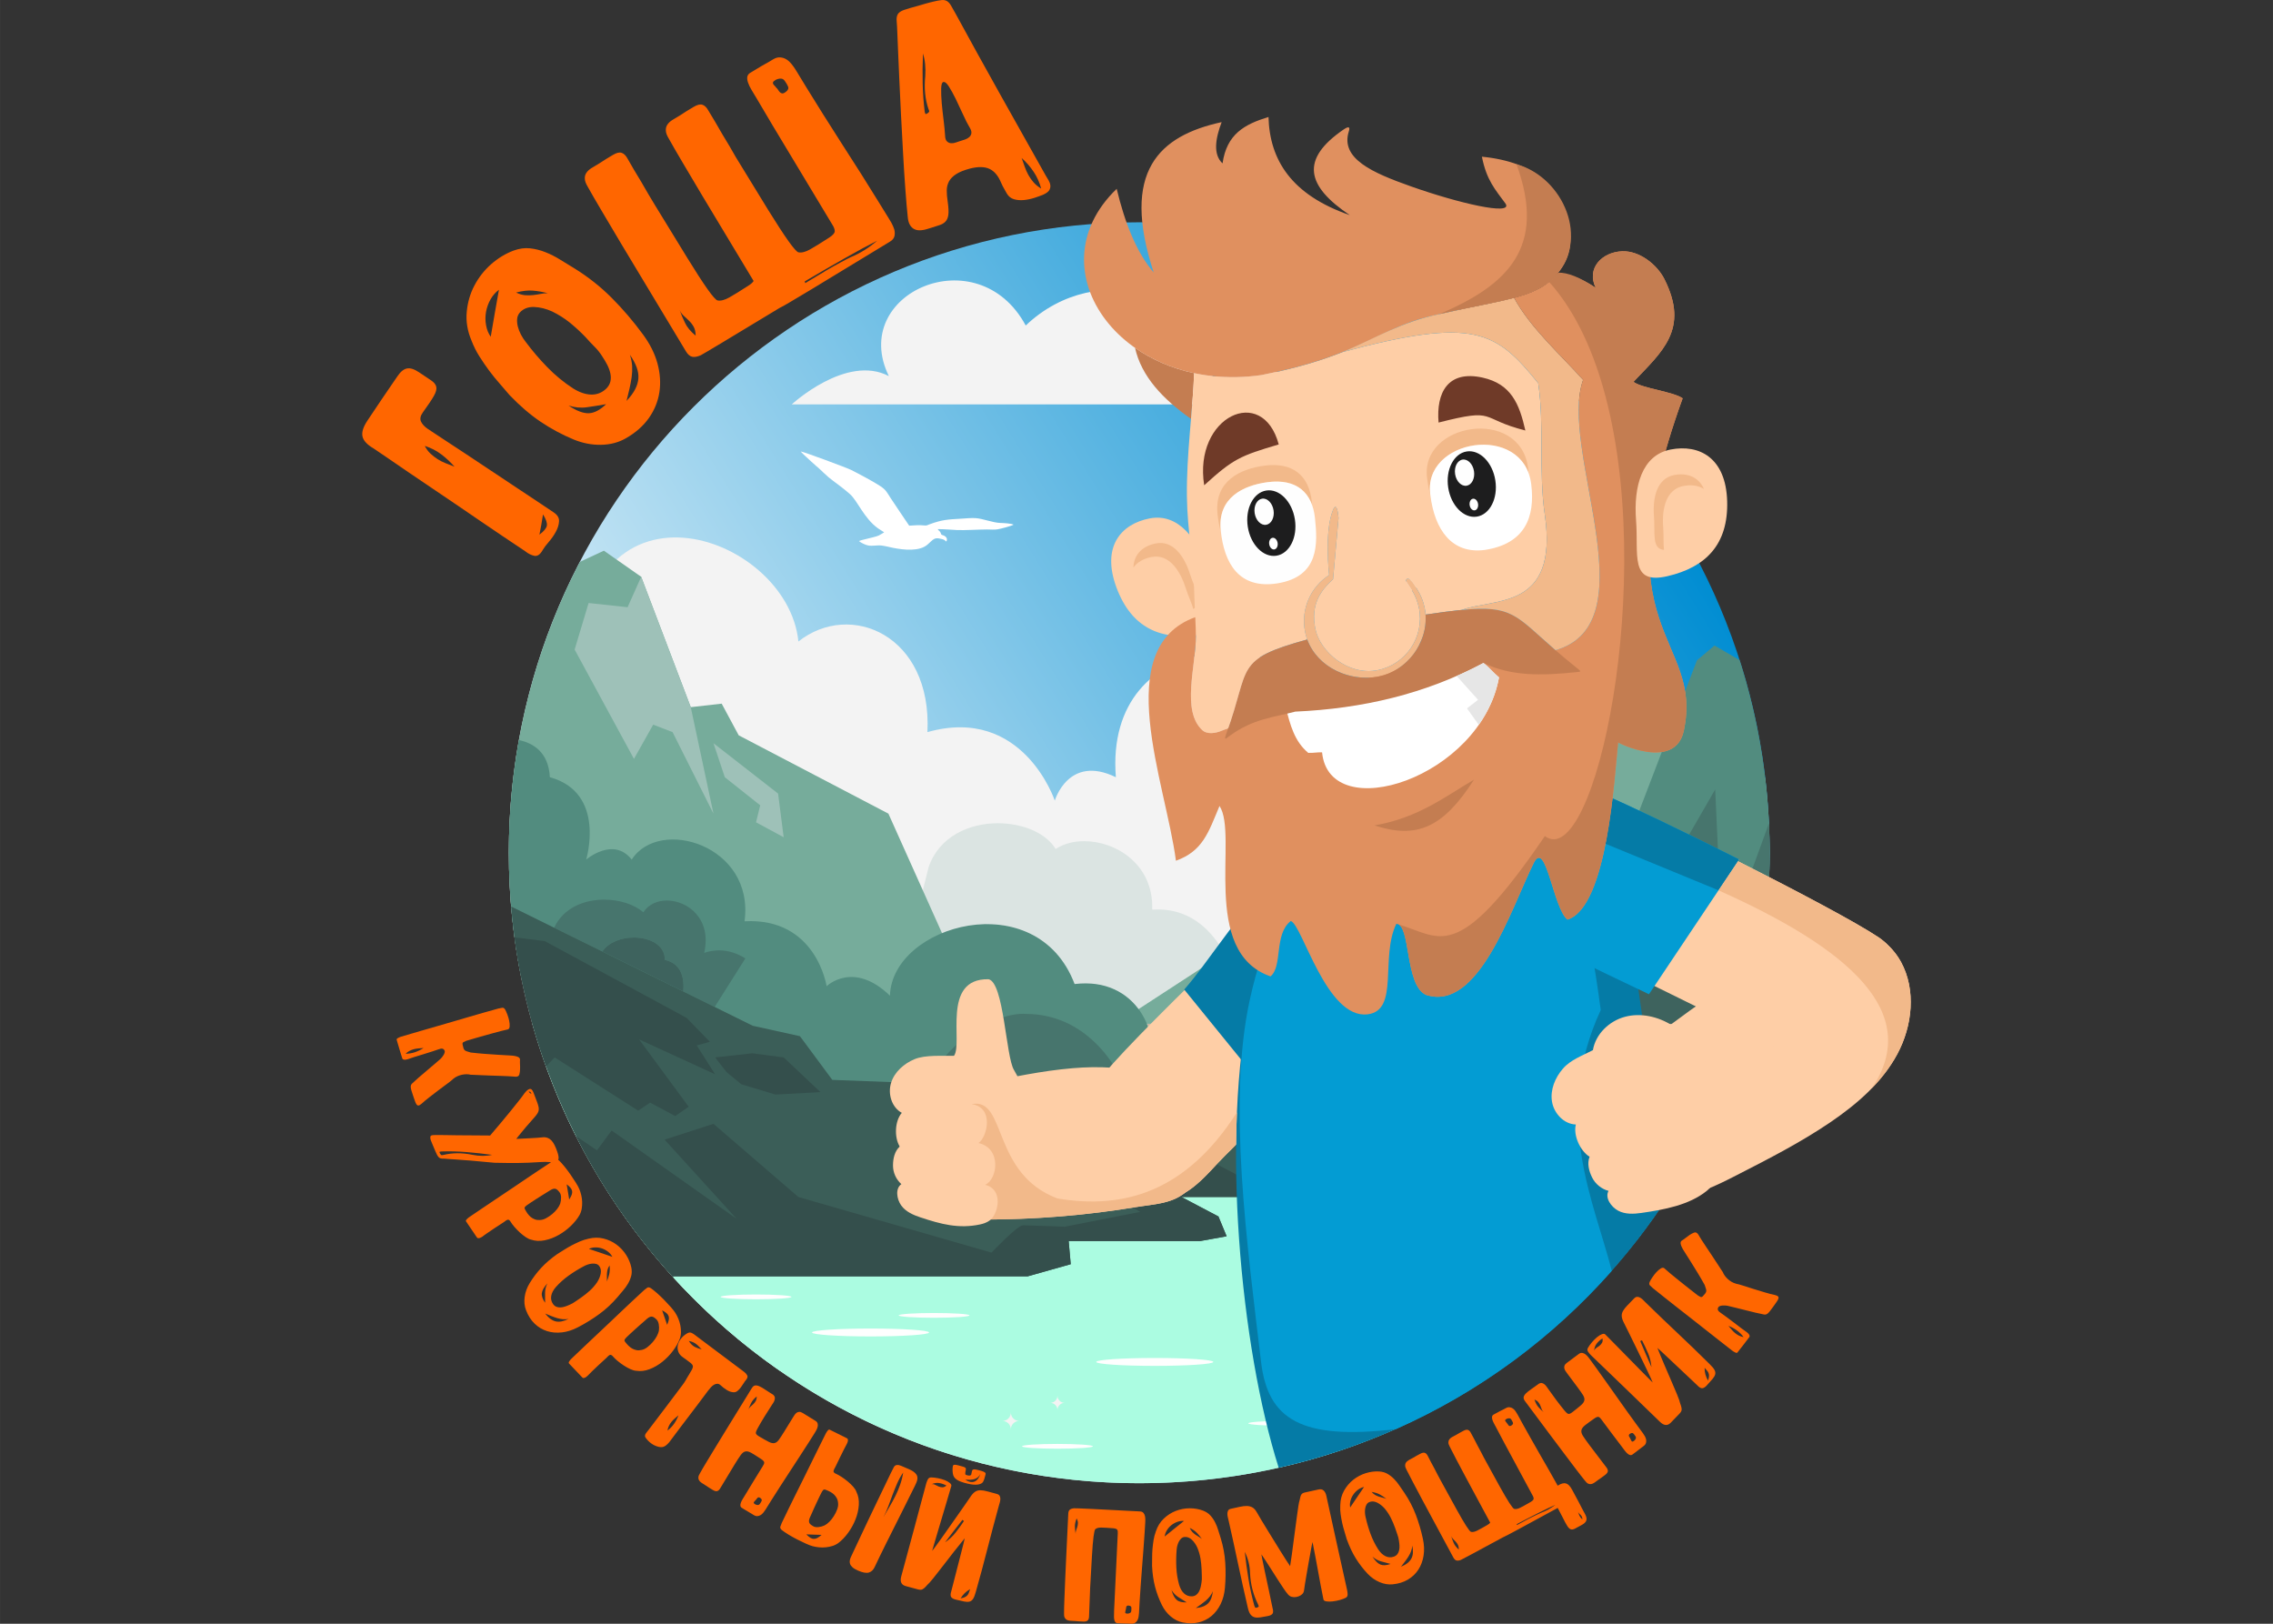 <?xml version="1.0" encoding="UTF-8"?> <svg xmlns="http://www.w3.org/2000/svg" xmlns:xlink="http://www.w3.org/1999/xlink" xml:space="preserve" width="350px" height="250px" version="1.1" style="shape-rendering:geometricPrecision; text-rendering:geometricPrecision; image-rendering:optimizeQuality; fill-rule:evenodd; clip-rule:evenodd" viewBox="0 0 433204 309435"><rect x="0" y="0" width="433204" height="309435" fill="#333333" stroke="none"/> <defs> <style type="text/css"> .fil31 {fill:none} .fil22 {fill:#057BA6} .fil26 {fill:#6F3A28} .fil18 {fill:#C47D51} .fil25 {fill:#E0905F} .fil29 {fill:#E6E6E6} .fil23 {fill:#F2B98A} .fil24 {fill:#FECEA6} .fil17 {fill:white} .fil16 {fill:#FEFEFE;fill-rule:nonzero} .fil2 {fill:#F3F3F3;fill-rule:nonzero} .fil15 {fill:#F1D1C2;fill-rule:nonzero} .fil3 {fill:#DBE4E2;fill-rule:nonzero} .fil5 {fill:#C8B4A2;fill-rule:nonzero} .fil6 {fill:#B6A493;fill-rule:nonzero} .fil8 {fill:#9EC1B8;fill-rule:nonzero} .fil7 {fill:#76AC9B;fill-rule:nonzero} .fil12 {fill:#639084;fill-rule:nonzero} .fil9 {fill:#528C7F;fill-rule:nonzero} .fil10 {fill:#47756D;fill-rule:nonzero} .fil11 {fill:#3E635E;fill-rule:nonzero} .fil13 {fill:#3B5E58;fill-rule:nonzero} .fil14 {fill:#344F4C;fill-rule:nonzero} .fil30 {fill:#1D1D1E;fill-rule:nonzero} .fil21 {fill:#039CD3;fill-rule:nonzero} .fil20 {fill:#057BA6;fill-rule:nonzero} .fil4 {fill:#ABFCE1;fill-rule:nonzero} .fil27 {fill:#F2B98A;fill-rule:nonzero} .fil19 {fill:#FECEA6;fill-rule:nonzero} .fil0 {fill:#FF6600;fill-rule:nonzero} .fil28 {fill:white;fill-rule:nonzero} .fil1 {fill:url(#id0)} </style> <linearGradient id="id0" gradientUnits="userSpaceOnUse" x1="319168" y1="99091.1" x2="115075" y2="225924"> <stop offset="0" style="stop-opacity:1; stop-color:#008DD2"></stop> <stop offset="1" style="stop-opacity:1; stop-color:#FEFEFE"></stop> </linearGradient> </defs> <g id="__x0023_Layer_x0020_1">  <g id="_2964013120080"> <g> <path class="fil0" d="M81581 81769c546,367 1444,959 2684,1771 1245,817 2660,1745 4264,2802 1598,1051 3276,2168 5041,3349 1757,1178 3435,2294 5027,3342 1590,1048 3014,1993 4257,2826l2671 1789c722,486 1067,1056 1022,1715 -41,652 -250,1313 -619,1991 -364,671 -814,1313 -1343,1921 -521,605 -898,1098 -1120,1487 -484,891 -1025,1275 -1618,1162 -588,-121 -1170,-409 -1734,-863l-4292 -2875c-1186,-794 -2509,-1692 -3985,-2700 -1469,-1003 -2997,-2047 -4577,-3124 -1581,-1079 -3179,-2158 -4792,-3241 -1623,-1088 -3135,-2110 -4559,-3083 -1424,-974 -2717,-1860 -3894,-2667 -1170,-802 -2110,-1443 -2813,-1913 -1257,-730 -1957,-1502 -2122,-2312 -166,-808 156,-1810 954,-3001l2776 -4141c508,-756 1012,-1493 1525,-2234 512,-734 985,-1426 1417,-2070 580,-866 1184,-1358 1815,-1483 630,-124 1404,130 2322,746l2266 1519c560,374 896,788 995,1232 100,443 -52,1022 -463,1747 -407,718 -1104,1760 -2082,3107 -479,659 -601,1248 -370,1761 238,519 689,1000 1347,1440zm5047 7168c-799,-904 -1650,-1692 -2565,-2380 -909,-686 -1944,-1209 -3102,-1579 289,580 658,1073 1087,1474 429,402 894,750 1373,1062 484,306 1009,563 1561,783 556,211 1109,431 1646,640zm16859 9091c-113,717 -227,1377 -325,1990 -111,615 -232,1234 -355,1868 857,-644 1325,-1218 1417,-1720 82,-503 -155,-1218 -737,-2138zm-5589 -50283c1085,-389 2127,-535 3132,-421 997,110 1977,357 2926,737 955,376 1880,845 2781,1409 905,559 1786,1105 2669,1630 2664,1648 5061,3538 7194,5686 2133,2135 4111,4458 5932,6939 1335,1804 2258,3655 2772,5538 513,1884 633,3707 370,5470 -273,1763 -936,3405 -1997,4915 -1067,1516 -2528,2804 -4383,3867 -1390,805 -2975,1219 -4754,1250 -1779,30 -3526,-315 -5235,-1021 -2207,-916 -4287,-2039 -6264,-3365 -1971,-1332 -3941,-3019 -5918,-5077 -611,-731 -1250,-1477 -1928,-2241 -677,-763 -1339,-1578 -1982,-2442 -635,-862 -1252,-1766 -1847,-2701 -589,-930 -1100,-1949 -1518,-3041 -764,-1821 -1066,-3628 -897,-5429 163,-1809 648,-3483 1459,-5031 812,-1548 1875,-2903 3192,-4070 1317,-1153 2751,-2027 4296,-2602zm6500 8127c-915,-237 -1847,-402 -2794,-484 -955,-86 -2041,38 -3248,361 593,292 1171,459 1719,507 550,38 1064,31 1542,-25 475,-57 952,-124 1423,-219 472,-95 925,-140 1358,-140zm-9308 -654c-658,495 -1200,1106 -1610,1848 -419,744 -700,1538 -853,2380 -149,848 -148,1692 10,2532 150,850 446,1575 890,2194 253,-1441 499,-2888 746,-4347 257,-1458 526,-2994 817,-4607zm13262 22065c1515,1011 2795,1501 3849,1466 1047,-29 2155,-608 3311,-1725 -1290,229 -2510,421 -3667,583 -1148,164 -2318,50 -3493,-324zm836 -3284c1227,769 2380,1165 3478,1196 1091,26 2050,-348 2868,-1124 421,-423 686,-879 796,-1366 111,-488 109,-998 -3,-1529 -106,-527 -300,-1064 -579,-1618 -278,-544 -595,-1080 -950,-1611 -407,-659 -895,-1279 -1484,-1865 -584,-582 -1149,-1190 -1695,-1810 -978,-1018 -1982,-1942 -3008,-2778 -1034,-829 -2161,-1542 -3381,-2137 -1160,-525 -2301,-811 -3432,-854 -1125,-36 -2029,303 -2708,1031 -310,355 -493,770 -531,1231 -42,466 3,954 130,1469 129,504 329,1015 597,1535 267,509 578,985 934,1428 1250,1677 2616,3270 4089,4782 1476,1516 3097,2854 4879,4020zm10220 2402c736,-782 1284,-1520 1642,-2223 360,-695 563,-1388 617,-2076 44,-687 -69,-1396 -342,-2133 -273,-737 -696,-1523 -1273,-2354 244,731 378,1452 425,2151 34,697 1,1407 -96,2128 -104,715 -242,1452 -417,2206 -176,754 -363,1520 -556,2301zm50205 -30352c-13169,8036 -20075,12193 -20701,12459l-329 171c-9506,5758 -14528,8771 -15062,9037 -627,268 -1147,361 -1571,278 -447,-88 -854,-429 -1209,-1021l-8105 -13465c-1431,-2377 -2830,-4701 -4195,-6972 -1411,-2371 -2665,-4489 -3776,-6363 -1147,-1937 -2034,-3471 -2657,-4597 -355,-590 -535,-1086 -548,-1489 -29,-414 54,-775 262,-1101 209,-338 526,-646 954,-922 443,-268 954,-575 1525,-918 414,-286 835,-557 1259,-812l1308 -789c712,-429 1285,-572 1716,-420 423,141 803,516 1128,1116 364,603 763,1296 1192,2073 449,745 923,1530 1419,2358 489,812 950,1606 1380,2381 456,759 861,1431 1207,2009 882,1463 2950,4838 6197,10111 3231,5249 5147,7946 5748,8079 611,117 1355,-75 2246,-573 868,-487 2090,-1240 3648,-2253 496,-316 821,-611 980,-880l-5567 -9249c-1411,-2344 -2805,-4662 -4187,-6959 -1413,-2378 -2669,-4495 -3760,-6337 -1155,-1949 -2041,-3484 -2663,-4610 -357,-590 -540,-1093 -550,-1489 -29,-412 56,-775 256,-1097 209,-336 526,-646 947,-918 450,-270 953,-573 1518,-913 413,-285 828,-554 1238,-800l1317 -792c712,-429 1278,-568 1707,-416 423,139 804,515 1129,1114 355,592 768,1278 1232,2049 423,761 882,1556 1379,2381 481,801 955,1586 1419,2358 430,775 821,1456 1168,2032 889,1478 2955,4848 6197,10115 3244,5238 5168,7932 5762,8068 611,117 1342,-66 2212,-553 881,-494 2096,-1242 3648,-2251 676,-443 1035,-833 1059,-1175 32,-358 -148,-837 -545,-1439l-11250 -18692c-1032,-1713 -2073,-3473 -3116,-5270l-935 -1551c-302,-503 -521,-957 -663,-1375 -152,-421 -202,-793 -160,-1103 55,-334 234,-599 550,-788l826 -498c450,-270 914,-550 1398,-841 505,-267 957,-522 1366,-767l787 -474c490,-294 941,-411 1370,-367 428,27 829,161 1203,401 355,226 678,535 978,912 289,358 550,731 778,1107 456,758 1146,1890 2064,3385 931,1518 1965,3174 3093,4974 1145,1810 2355,3716 3630,5711 1229,1923 2447,3825 3653,5706 1154,1841 2187,3497 3108,4982 933,1488 1633,2621 2098,3395 142,235 332,551 566,940 226,405 402,820 545,1255 116,435 130,854 41,1284 -104,420 -386,772 -862,1058zm-19982 -30535c-213,-357 -483,-533 -808,-538 -306,-9 -627,65 -959,229 -303,181 -477,332 -531,456 -46,120 -41,236 31,357 70,112 171,235 295,352 114,114 208,224 269,325 151,128 278,279 388,462 105,174 218,315 348,440 124,117 270,193 444,207 183,0 393,-90 639,-276 452,-344 601,-690 443,-1042 -158,-354 -341,-674 -559,-972zm3835 38443c376,-227 765,-461 1153,-695 1034,-641 2035,-1242 3010,-1811 981,-573 1864,-1067 2648,-1484 792,-431 1414,-751 1865,-959 1788,-736 3458,-1779 5023,-3133 -710,356 -1630,835 -2749,1438 -1103,599 -2290,1257 -3560,1976 -1249,706 -2548,1450 -3903,2240 -1220,695 -2415,1399 -3585,2102l66 199 32 127zm-23934 5127c291,831 629,1652 1036,2467 378,807 1046,1614 2012,2414 -9,-700 -137,-1263 -383,-1702 -257,-457 -566,-848 -914,-1168 -317,-314 -644,-630 -991,-933 -330,-304 -583,-665 -760,-1078zm52531 -56590c2718,4994 5570,10160 8564,15506 2985,5349 5883,10502 8684,15473 185,295 365,602 545,909 177,300 287,611 325,934 35,316 -31,622 -198,915 -166,296 -542,576 -1115,844 -496,210 -1078,422 -1728,630 -658,210 -1319,348 -1987,414 -666,64 -1294,20 -1890,-148 -589,-170 -1047,-534 -1374,-1091 -266,-486 -467,-834 -597,-1058 -134,-231 -313,-586 -530,-1079 -540,-1277 -1265,-2136 -2193,-2565 -927,-430 -2167,-451 -3724,-50 -1084,286 -1940,629 -2581,1029 -641,409 -1101,871 -1389,1390 -287,525 -427,1105 -434,1744 -2,639 52,1350 177,2130 157,1098 200,1934 124,2513 -78,570 -266,1010 -570,1312 -301,310 -708,535 -1212,684 -505,147 -1086,335 -1740,560 -592,206 -1134,333 -1636,383 -492,46 -927,-13 -1288,-186 -361,-171 -653,-444 -871,-822 -222,-368 -362,-874 -419,-1511 -150,-1425 -305,-3203 -459,-5339 -160,-2127 -305,-4397 -433,-6809 -138,-2411 -266,-4850 -392,-7305 -127,-2464 -237,-4752 -329,-6873 -101,-2120 -180,-3943 -237,-5470 -58,-1535 -99,-2561 -127,-3076 -38,-1044 -77,-1848 -130,-2414 -61,-568 12,-1016 206,-1359 195,-335 589,-607 1167,-809 577,-201 1486,-470 2729,-802l1408 -414c300,-89 566,-158 802,-212 239,-54 429,-101 556,-139 702,-172 1257,-279 1664,-317 410,-47 755,15 1042,184 278,163 528,433 753,807 215,370 500,867 837,1487zm905 24393c310,-91 623,-191 951,-303 326,-114 597,-266 811,-460 215,-186 348,-428 400,-722 43,-298 -54,-655 -305,-1070 -401,-667 -838,-1510 -1292,-2529 -465,-1024 -926,-2008 -1383,-2952 -462,-934 -901,-1729 -1312,-2377 -410,-646 -770,-924 -1079,-835 -239,72 -362,491 -387,1266 -17,774 22,1686 108,2731 97,1050 215,2143 358,3278 136,1128 236,2103 280,2916 19,541 137,915 371,1124 225,212 490,331 794,339 299,18 596,-27 890,-140 294,-110 563,-197 795,-266zm-5998 -6062c-658,-1901 -867,-4003 -628,-6304 108,-1633 -37,-3070 -438,-4324 -80,1951 -100,3853 -55,5702 35,1845 171,3668 399,5471 34,114 72,216 116,310 43,93 173,64 400,-85 246,-162 351,-307 332,-424 -19,-124 -63,-244 -126,-346zm17740 9285c199,563 395,1117 591,1674 193,547 422,1076 700,1575 276,498 613,972 1003,1412 393,449 874,830 1430,1165 -309,-1159 -784,-2221 -1427,-3184 -645,-971 -1409,-1849 -2297,-2642z"></path> <path class="fil1" d="M217122 282654c66355,0 120147,-53791 120147,-120146 0,-66355 -53792,-120147 -120147,-120147 -66355,0 -120145,53792 -120145,120147 0,66355 53790,120146 120145,120146z"></path> <path class="fil2" d="M298348 140787c0,0 -12229,-7128 -21037,2919 -4915,-5846 -7833,0 -7833,0 0,0 -2920,-12236 -17193,-7581 -5516,-17404 -41925,-17009 -39616,11989 -9044,-4415 -11639,4460 -11639,4460 0,0 -6055,-18206 -24275,-13054 918,-18528 -14736,-25091 -24589,-17268 -2067,-20724 -42396,-34622 -42291,7822 106,42446 45100,94165 45100,94165l155445 -3715 -12072 -79737z"></path> <path class="fil3" d="M216997 192292l12092 -7875 4851 -1623c-2279,-4654 -6332,-9481 -13334,-9481 -329,0 -665,10 -1006,32 281,-8576 -6852,-13043 -12961,-13043 -2029,0 -3945,494 -5441,1492 -1877,-3102 -6355,-4910 -11008,-4910 -5497,0 -11237,2526 -13229,8429l-1627 6535 3563 7638 9330 -3372c6768,36 13509,3299 16582,11411 712,-88 1397,-129 2058,-129 4678,0 8042,2086 10130,4896z"></path> <path class="fil2" d="M273564 110741c0,0 -5457,813 -6550,4459 -2917,-5469 -9092,-2820 -9092,-2820 0,0 4020,-4823 9038,-696 2590,-2873 6604,-943 6604,-943z"></path> <path class="fil2" d="M281467 125408c0,0 -2080,-1383 -3235,672 -946,-3296 -3937,-1687 -3937,-1687 0,0 1611,-3090 4146,-114 2104,-1081 3026,1129 3026,1129z"></path> <path class="fil2" d="M243824 71363c0,0 -2445,-511 -2754,1826 -2101,-2710 -4284,-109 -4284,-109 0,0 351,-3466 3808,-1642 1554,-1785 3230,-75 3230,-75z"></path> <path class="fil4" d="M101455 195108l231335 0c-14208,50514 -60612,87546 -115668,87546 -55056,0 -101459,-37032 -115667,-87546z"></path> <path class="fil4" d="M148618 261213l13241 -1056 12002 1892 18004 -5136 12944 -9766 1605 -5192 17648 -795 10343 0 9419 -2450 2621 -3112 6773 -1826 -3586 -1892 30735 -3766 -55185 0 7039 3708 1560 3776 -5082 916 -25022 0 389 4404 -8207 2312 -67643 0 208 315c6045,6610 12819,12541 20194,17668z"></path> <path class="fil5" d="M302203 225533l8213 -1148 5863 -3159 2737 -3994 5692 -1202c3315,-6648 6032,-13645 8082,-20922l-114207 1c237,575 431,1161 583,1747l9923 2668 8994 1244 1566 4991 6252 1902 1566 4174 8989 1726 7824 -2590 4394 -1934 5382 -242 14466 7713 2736 4480 5471 1843 5474 2702z"></path> <path class="fil4" d="M232731 251499c428,0 995,-442 995,-442l2816 -1902 -8631 0c0,0 2560,1831 2778,1902 216,73 1519,363 1953,434 28,6 60,8 89,8z"></path> <polygon class="fil4" points="214408,256991 217736,256412 218605,255183 219473,253879 224882,252139 208931,252139 209705,254566 "></polygon> <path class="fil6" d="M272364 247946l6223 -1254 3040 -2509 5426 -289 4921 -2016 -35139 0 861 2450c0,0 5913,1447 6999,1665 1085,217 7669,1953 7669,1953z"></path> <path class="fil7" d="M212671 195109l120119 0c2915,-10367 4479,-21301 4479,-32601 0,-4833 -294,-9598 -849,-14281l-8020 -1879 -9384 -4793 -2737 -9669 -5863 -7649 -8213 -2779 -5474 6540 -5471 4464 -2736 10842 -14466 18672 -5382 -585 -4394 -4684 -7824 -6267 -8989 4181 -1566 10100 -6252 4605 -1566 12081 -8994 3010 -16418 10692z"></path> <polygon class="fil8" points="298105,143484 300541,143484 306622,132842 302203,127130 302701,125961 304862,125961 302203,121458 296729,127998 291258,132462 292429,133749 294725,139426 301213,134564 "></polygon> <polygon class="fil8" points="241966,181720 244049,173180 249633,173842 249633,166073 258846,171476 252393,157893 253155,155074 257514,155074 256456,150440 247467,154621 245901,164721 239649,169326 238083,181407 "></polygon> <path class="fil9" d="M331546 125792l-4786 -2771 -3341 2811 -11837 30876 -5464 0 -1389 5022 -5289 7960 -2711 5878 -5863 -5878 -8122 5878 -4855 1800 -6680 10575 -11231 7165 72812 0c2915,-10368 4479,-21301 4479,-32600 0,-12806 -2012,-25142 -5723,-36716z"></path> <path class="fil10" d="M282130 195108l25302 0 8109 -11847 1285 814 743 2352 8651 -13654 2026 1528 -2026 20807 6570 0c2915,-10368 4479,-21301 4479,-32600 0,-1879 -50,-3746 -134,-5602l-4401 12088 -5189 -4273 -650 -14281 -15544 26970 -2703 -5273 -26518 22971z"></path> <polygon class="fil11" points="307432,195108 326220,195108 328246,174301 326220,172773 317569,186427 316826,184075 315541,183261 "></polygon> <path class="fil7" d="M110544 107010l46 35 4501 -2101 7110 4974 9448 24846 5893 -668 3242 6032 28533 14926 11264 25105 18967 6268 -31930 5193 -68256 -5193c-1563,-7730 -2385,-15728 -2385,-23919 0,-20022 4903,-38897 13567,-55498z"></path> <polygon class="fil8" points="149358,159555 148294,151235 135976,141632 138137,148114 144882,153463 144091,156708 "></polygon> <polygon class="fil8" points="135976,155054 131649,134764 122201,109918 119610,115720 112178,114916 109516,123787 120823,144620 124488,138097 128183,139520 "></polygon> <path class="fil9" d="M226354 215440c0,0 836,-10719 -7374,-12037 2345,-6010 -2207,-17337 -14171,-15878 -7239,-19113 -34846,-11314 -35192,2231 -6994,-6786 -12077,-1813 -12077,-1813 0,0 -1954,-13129 -15639,-12375 1955,-14493 -16255,-19966 -21504,-11756 -3493,-4460 -8684,0 -8684,0 0,0 3893,-12736 -6921,-15698 -238,-4829 -3251,-6527 -5900,-7080 -1257,6967 -1915,14144 -1915,21474 0,7629 719,15092 2079,22327l16259 35689 111039 -5084z"></path> <path class="fil10" d="M215333 209145c-2415,-6709 -8681,-15873 -19734,-15922 -6894,-488 -18067,7620 -19021,15244l38755 678z"></path> <path class="fil10" d="M136208 191898l5846 -9256c-1419,-884 -3110,-1533 -5012,-1533 -901,0 -1848,146 -2838,479 1488,-6428 -3089,-9976 -7103,-9976 -1819,0 -3522,730 -4493,2249 -1735,-1519 -4559,-2420 -7457,-2420 -3827,0 -7786,1570 -9538,5355l9177 4531c1217,-1797 3656,-2662 6013,-2662 3064,0 5988,1464 5893,4254 3273,722 3741,3631 3529,6027l5983 2952z"></path> <path class="fil11" d="M130225 188946c212,-2396 -256,-5305 -3529,-6027 95,-2790 -2829,-4254 -5893,-4254 -2357,0 -4796,865 -6013,2662l15435 7619z"></path> <polygon class="fil12" points="161859,159563 161859,159563 156994,159352 "></polygon> <path class="fil9" d="M253218 218418l-3699 -5735 -4596 -861 -2199 -2499c0,0 -1400,-200 -1899,0 -500,199 -1999,1003 -1999,1003 0,0 -4797,107 -4398,3500l18790 4592z"></path> <path class="fil13" d="M128424 243545l-208 -315 67643 0 8207 -2312 -389 -4404 25022 0 5082 -916 -1560 -3776 -7039 -3708 55185 0 -13292 -7588 -43069 -10200 -20919 -2849 -44463 -1687 -6167 -8326 -8993 -1985 -46048 -22728c2296,27183 13636,51789 31008,70794z"></path> <polygon class="fil13" points="256835,241878 292278,241878 281467,239086 278530,235598 272301,233500 261774,235598 "></polygon> <polygon class="fil14" points="256835,241878 273338,241878 261774,235598 "></polygon> <polygon class="fil14" points="147784,208592 156368,208124 149358,201511 143385,200729 136290,201511 138474,204310 141283,206625 "></polygon> <polygon class="fil14" points="200251,216719 221837,216719 217302,214719 211643,214719 203347,210911 198951,215220 "></polygon> <polygon class="fil4" points="208931,252139 224882,252139 218827,249155 216773,246174 212671,246174 208931,249155 "></polygon> <path class="fil4" d="M227911 249155l8631 0c0,0 -1849,-3330 -2817,-2817 -968,515 -2785,-740 -3392,-642 -605,97 -2422,3459 -2422,3459z"></path> <path class="fil14" d="M128424 243545l-208 -315 67643 0 8207 -2312 -389 -4404 25022 0 5082 -916 -1560 -3776 -7039 -3708 32514 0 -12033 -3877 -3863 1937 -5370 -1937 -8808 -4584 -26082 0 11131 8461 4628 2839 -14383 2820c0,0 -6873,-273 -7946,-273 -1073,0 -5999,5209 -5999,5209l-36806 -10595 -16188 -13949 -9316 3014 13744 15102 -23840 -16843 -2795 3785 -4012 -2747c4978,9881 11276,18983 18666,27069z"></path> <path class="fil15" d="M196352 223315c0,0 -2898,346 -3697,23 -800,-323 482,-1922 482,-1922l2716 1031 499 868z"></path> <path class="fil14" d="M128694 212683l2559 -1772 -9454 -12841 14491 6656 -3498 -5496 2498 -700 -4429 -4555 -27051 -14634 -5752 -704c1141,8512 3173,16743 6002,24593l1649 -1719 15924 10145 2265 -1533 4796 2560z"></path> <path class="fil16" d="M329157 205980c-19392,-53 -61535,-260 -61295,-1067 241,-816 43238,-1050 62122,-1113 -267,731 -546,1455 -827,2180z"></path> <path class="fil16" d="M321804 221499c-9155,-133 -18598,-399 -18518,-927 83,-545 10181,-824 19572,-966 -344,636 -699,1265 -1054,1893z"></path> <path class="fil16" d="M296237 252924c-11980,-183 -21791,-477 -21680,-947 117,-496 11043,-806 23845,-996 -714,655 -1436,1303 -2165,1943z"></path> <path class="fil16" d="M318120 227603c-186,-60 -287,-125 -281,-193 10,-94 214,-182 573,-261 -96,151 -196,302 -292,454z"></path> <path class="fil16" d="M262327 209234c0,482 9170,871 20479,871 11311,0 20479,-389 20479,-871 0,-481 -9168,-871 -20479,-871 -11309,0 -20479,390 -20479,871z"></path> <path class="fil16" d="M310929 235716c0,123 431,238 1196,341 193,-249 383,-499 574,-747 -1120,117 -1770,256 -1770,406z"></path> <path class="fil16" d="M239440 203403c0,207 2422,375 5410,375 2990,0 5412,-168 5412,-375 0,-208 -2422,-376 -5412,-376 -2988,0 -5410,168 -5410,376z"></path> <path class="fil16" d="M292478 199279c0,207 2423,375 5411,375 2989,0 5412,-168 5412,-375 0,-208 -2423,-376 -5412,-376 -2988,0 -5411,168 -5411,376z"></path> <path class="fil16" d="M228293 199439c0,208 3692,376 8249,376 4555,0 8250,-168 8250,-376 0,-207 -3695,-377 -8250,-377 -4557,0 -8249,170 -8249,377z"></path> <path class="fil16" d="M208931 259543c0,416 4994,753 11155,753 6159,0 11152,-337 11152,-753 0,-416 -4993,-754 -11152,-754 -6161,0 -11155,338 -11155,754z"></path> <path class="fil16" d="M154761 253930c0,415 4994,753 11154,753 6159,0 11153,-338 11153,-753 0,-417 -4994,-755 -11153,-755 -6160,0 -11154,338 -11154,755z"></path> <path class="fil16" d="M242245 265685c0,397 15524,723 35188,751 846,-492 1685,-994 2517,-1506 -20841,3 -37705,340 -37705,755z"></path> <path class="fil16" d="M237909 271243c0,251 3022,456 6747,456 3726,0 6748,-205 6748,-456 0,-252 -3022,-456 -6748,-456 -3725,0 -6747,204 -6747,456z"></path> <path class="fil16" d="M194792 275623c0,251 3020,456 6747,456 3726,0 6748,-205 6748,-456 0,-252 -3022,-456 -6748,-456 -3727,0 -6747,204 -6747,456z"></path> <path class="fil16" d="M137344 247147c0,253 3021,456 6747,456 3728,0 6748,-203 6748,-456 0,-252 -3020,-455 -6748,-455 -3726,0 -6747,203 -6747,455z"></path> <path class="fil16" d="M171278 250671c0,252 3021,456 6748,456 3725,0 6746,-204 6746,-456 0,-251 -3021,-454 -6746,-454 -3727,0 -6748,203 -6748,454z"></path> <path class="fil16" d="M282130 247147c0,253 3020,456 6746,456 3727,0 6747,-203 6747,-456 0,-252 -3020,-455 -6747,-455 -3726,0 -6746,203 -6746,455z"></path> <path class="fil2" d="M288091 231425c0,1518 1230,2747 2746,2747 -1516,0 -2746,1230 -2746,2746 0,-1516 -1229,-2746 -2745,-2746 1516,0 2745,-1229 2745,-2747z"></path> <path class="fil2" d="M246864 251623c0,884 717,1601 1601,1601 -884,0 -1601,716 -1601,1600 0,-884 -717,-1600 -1600,-1600 883,0 1600,-717 1600,-1601z"></path> <path class="fil2" d="M192655 269186c0,884 718,1601 1601,1601 -883,0 -1601,718 -1601,1601 0,-883 -717,-1601 -1601,-1601 884,0 1601,-717 1601,-1601z"></path> <path class="fil2" d="M321663 208408c0,1516 1230,2745 2746,2745 -1516,0 -2746,1230 -2746,2746 0,-1516 -1229,-2746 -2745,-2746 1516,0 2745,-1229 2745,-2745z"></path> <path class="fil2" d="M304529 226870c0,1516 1229,2746 2745,2746 -1516,0 -2745,1228 -2745,2745 0,-1517 -1230,-2745 -2746,-2745 1516,0 2746,-1230 2746,-2746z"></path> <path class="fil2" d="M285346 215897c0,759 614,1373 1372,1373 -758,0 -1372,615 -1372,1373 0,-758 -614,-1373 -1373,-1373 759,0 1373,-614 1373,-1373z"></path> <path class="fil2" d="M201539 265971c0,758 615,1372 1374,1372 -759,0 -1374,615 -1374,1374 0,-759 -614,-1374 -1372,-1374 758,0 1372,-614 1372,-1372z"></path> <path class="fil2" d="M150897 77065l100599 0c0,0 -11514,-8019 -20380,-5136 0,-15814 -21873,-23001 -35628,-9897 -9130,-16958 -33797,-6166 -26089,9637 -8094,-4239 -18502,5396 -18502,5396z"></path> <path class="fil17" d="M152679 86058l-58 9c630,681 1295,1219 1974,1876l1017 915c97,88 165,130 262,210l788 725c162,183 308,297 482,458 640,588 822,782 1617,1363 1001,733 2362,1768 3266,2584 1413,1275 2659,4582 5286,6469 367,265 792,488 1186,767 -177,163 -745,452 -1003,609 -320,191 -2031,565 -2538,701 -181,49 -1118,259 -1247,373 352,303 1216,740 1778,838 831,143 1697,-100 2552,11 705,90 1472,297 2168,436 2071,412 5080,733 6611,-664 248,-225 441,-400 681,-624 769,-721 1159,-564 2014,-386 426,89 608,274 848,474 345,-621 -162,-1066 -688,-1211 -414,-112 -261,-251 -464,-581 -152,-245 -380,-332 -491,-573 1164,-12 2512,117 3694,174 1462,68 4007,-106 5747,-110 626,-2 1343,79 1935,-22 635,-108 2667,-627 3084,-896 -489,-236 -1899,-307 -2512,-325 -1424,-38 -3356,-827 -4710,-918 -825,-57 -1923,53 -2762,103 -2625,153 -3641,197 -6023,1068 -565,208 -494,282 -1184,211 -966,-100 -1770,14 -2712,55l-1745 -2580c-592,-874 -1165,-1724 -1738,-2599 -790,-1203 -901,-1614 -1994,-2342 -1307,-869 -4105,-2351 -5576,-3096 -786,-400 -9138,-3497 -9545,-3502z"></path> <path class="fil18" d="M216320 66286c1215,5427 5264,9748 10670,13539 253,-3007 496,-5932 595,-8717 -4291,-915 -8103,-2605 -11265,-4822z"></path> <path class="fil19" d="M260621 158511c-3174,1130 -5930,3270 -8530,5460 -3110,2614 -9675,8672 -16746,15427 -10100,9647 -21249,20721 -24893,25218 -2368,2925 -3186,7189 -2608,10752 577,3566 2470,6770 4988,9266 2095,2080 4761,3754 7796,3982 4728,352 8108,-3320 11436,-6925 2455,-2652 16889,-16622 25905,-24963 3234,-2994 5767,-5259 6812,-6025 3480,-1579 21046,-14242 14732,-25090 -3620,-6215 -11777,-9627 -18892,-7102z"></path> <path class="fil20" d="M225693 188572l236 -268c7895,-9033 18503,-29720 31774,-25175 602,208 1203,472 1783,788 7238,3944 10960,13056 8476,20744 -1184,3649 -3575,6837 -5723,9539 -2709,3416 -8920,10558 -16211,18636l-330 366 -20005 -24630z"></path> <path class="fil20" d="M243705 279717c-7268,-22862 -11103,-63500 -5334,-89773 5431,-24723 19800,-42814 36608,-46091 3163,-616 6387,-690 9586,-224 18819,2750 24092,17867 28214,48611 1872,13915 3347,23960 5680,35012 -16493,25783 -42746,45261 -74754,52465z"></path> <path class="fil21" d="M305080 192484c-4421,-32982 -10023,-43151 -24975,-45336 -2773,-404 -5566,-339 -8301,194 -15310,2984 -28501,19924 -33603,43156 -4298,19566 -491,46850 2139,69032 1303,10995 7611,14922 25669,12824 16004,-7087 29954,-17477 41174,-30163 -3232,-12898 -11503,-29405 -2103,-49707z"></path> <path class="fil19" d="M311787 200464c-2911,2377 -5842,4949 -7389,8371 -1944,4311 -1302,9638 1477,13465 2779,3829 7546,6075 12275,5956 4576,-114 8829,-2248 12903,-4333 6051,-3098 12121,-6204 17744,-10021 5078,-3446 9877,-7589 12788,-12989 2910,-5402 3654,-12258 704,-17636 -2140,-3899 -6315,-6463 -10721,-6785 -4297,-311 -7618,2327 -11207,4371 -10051,5719 -19622,12284 -28574,19601z"></path> <path class="fil19" d="M363750 188196c510,3615 -353,7267 -2034,10434 -1408,2637 -3475,5049 -6330,6177 -4467,1761 -8822,-771 -13114,-3255 -2766,-1591 -16969,-8799 -27979,-14156 -6089,-2964 -11201,-5372 -12869,-5947 -3828,-478 -24575,-7439 -21730,-19795 1626,-7078 8479,-12813 16100,-12506 3402,137 6697,1378 9866,2708 4403,1850 14742,6808 25209,12080 11344,5717 22846,11796 27143,14670 3160,2115 5232,5981 5738,9590z"></path> <path class="fil21" d="M313971 189328c-6900,-3360 -30804,-14285 -33714,-18448 -1947,-2786 -1649,-6270 -947,-9314 622,-2710 1999,-5279 3985,-7428 3331,-3608 7895,-5571 12516,-5385 3547,145 7022,1490 10000,2739 4340,1822 14716,6794 25235,12092l409 207 -17181 25684 -303 -147z"></path> <path class="fil22" d="M299744 149352l-3124 7586 30906 12727 3929 -5874 -409 -207c-10519,-5298 -20895,-10270 -25235,-12092 -1863,-782 -3920,-1600 -6067,-2140z"></path> <path class="fil23" d="M331455 163790c-1308,1960 -2618,3921 -3927,5882 24952,11146 38922,23323 29215,37727 1891,-1947 3551,-4093 4842,-6486 2910,-5402 3654,-12258 704,-17636 -661,-1203 -1514,-2279 -2510,-3202 -542,-549 -1133,-1044 -1767,-1469 -4250,-2843 -15553,-8822 -26778,-14486l291 -314 -70 -16z"></path> <path class="fil19" d="M187019 232399c-3209,-12 -6537,-139 -9404,-1579 -3611,-1814 -6049,-5694 -6264,-9729 -218,-4033 1738,-8088 4938,-10553 3098,-2386 7067,-3259 10891,-4067 5681,-1200 11379,-2403 17165,-2897 5221,-445 10634,-280 15470,1738 4836,2019 9020,6166 9956,11322 676,3738 -712,7685 -3465,10268 -2683,2519 -6305,2554 -9786,3129 -9743,1614 -19624,2406 -29501,2368z"></path> <path class="fil19" d="M325242 226980c1996,-1598 2786,-4263 3126,-6796 823,-6168 -440,-12595 -3537,-17993 -1545,-2695 -3578,-5174 -6213,-6822 -2633,-1649 -5916,-2398 -8919,-1600 -3002,798 -5603,3293 -6110,6357 -2016,1060 -4234,1812 -5725,3534 -1491,1719 -2439,4030 -2073,6277 364,2246 2272,4286 4546,4360 -524,2061 813,5021 2617,6148 -501,1279 -117,2763 504,3988 622,1224 1781,2162 3108,2512 -732,1333 503,3064 1844,3780 1342,715 2957,636 4462,420 4262,-616 9008,-1475 12370,-4165z"></path> <path class="fil19" d="M186806 233335c2407,-518 2776,-1804 4159,-3842 3367,-4960 5046,-11046 4703,-17031 -173,-2990 -857,-6001 -2417,-8557 -1560,-2553 -1913,-16687 -4846,-17294 -9033,-179 -4826,12172 -6584,14596 -2193,45 -5475,-208 -7500,631 -2027,841 -3840,2424 -4494,4518 -653,2094 113,4675 2043,5717 -1341,1551 -1464,4678 -394,6426 -983,886 -1290,2332 -1283,3655 9,1322 604,2630 1598,3504 -1206,832 -888,2857 -40,4051 848,1195 2275,1823 3664,2284 3938,1307 7334,2212 11391,1342z"></path> <path class="fil24" d="M219090 98796c5457,-1064 9192,3852 11163,10053 1971,6203 5830,10925 -1557,12093 -7387,1169 -13033,-1219 -15917,-8989 -2884,-7773 855,-12093 6311,-13157z"></path> <path class="fil23" d="M220284 103557c3189,-621 5371,2250 6523,5875 977,3076 2749,5529 623,6618 -304,-1128 -982,-2499 -1466,-4023 -1154,-3625 -3336,-6498 -6523,-5875 -1431,279 -2658,940 -3425,1994 82,-2612 1899,-4127 4268,-4589z"></path> <path class="fil24" d="M227585 71108c-259,7248 -1481,15455 -1376,23546 85,6567 1274,12226 1380,17828 33,1433 129,3342 212,5134 65,1374 119,2680 116,3645 -7,5723 -2769,14170 1212,17874 1364,1235 3481,209 4944,-351l16 -6c4149,-11743 1282,-13132 15050,-16911 -175,-481 -316,-982 -416,-1503 -843,-4318 1109,-8533 4597,-10778 0,0 -960,-8251 721,-12360 716,-1749 997,671 1071,1479l-1046 11663c-2483,2291 -4273,4890 -3393,9400 878,4508 6352,9023 11813,7959 5459,-1066 9021,-6354 7959,-11814 -252,-1288 -740,-2471 -1407,-3513 -260,-417 -535,-845 -837,-1269 -335,-471 -242,-760 8,-814 718,-152 1544,1437 1870,1960 692,1081 1196,2306 1458,3640 77,402 131,803 162,1201 3,-43 70,-46 187,-21 2648,-392 4846,-684 6707,-867l-1 0c6208,-2321 18507,145 15820,-18216 -1195,-8174 -46,-16805 -1241,-24980 -8061,-9948 -12138,-12706 -37325,-5935 -3840,1523 -8658,3055 -15440,4377 -4582,654 -8899,466 -12821,-368z"></path> <path class="fil25" d="M301722 72393c-4671,12927 12379,45314 -4487,51269 -3428,1212 -8221,1712 -14760,1351 -4554,-3261 -43989,12103 -49883,14336 -827,312 -2468,711 -3463,-214 -3981,-3704 -1219,-12151 -1212,-17874 3,-965 -51,-2271 -116,-3645 -16248,5874 -5632,31485 -3683,46415 5137,-1849 6191,-5400 8302,-10436 3666,5436 -3796,27786 9724,32474 2360,-1934 620,-8036 3862,-10552 2189,668 6789,18769 14667,17780 6054,-759 2335,-10868 5450,-17242 2806,51 1550,11702 5668,13543 9998,3240 16147,-16315 20516,-25142 2317,-4679 3706,8579 6425,10789 7660,-2362 8970,-27362 9662,-33774 -25,120 10889,5469 12519,-2229 3829,-18088 -16485,-18426 -220,-63335 -1752,-1263 -7631,-1873 -9381,-3134 5393,-5712 10739,-9975 5898,-19590 -1359,-2700 -4697,-5438 -8074,-5295 -3860,163 -6819,3269 -5014,6962 -2919,-1968 -5489,-2693 -7353,-2637 -181,212 -373,421 -575,631 -1877,1952 -4306,3025 -7634,3917 3158,5767 8683,10648 13162,15632z"></path> <path class="fil26" d="M290711 82041c-1119,-5011 -2684,-8872 -8153,-10080 -6617,-1463 -8868,2863 -8385,8566 11243,-2869 7563,-759 16538,1514z"></path> <path class="fil26" d="M243711 84696c-3080,-11521 -16287,-5330 -14208,7782 5545,-5032 6820,-5602 14208,-7782z"></path> <path class="fil17" d="M249338 143475c-2659,-2213 -3459,-5401 -4259,-8590 14150,477 26040,-3195 36400,-9677 1515,1274 2696,2612 4212,3887 -3474,19153 -32342,28406 -33719,14281 -1121,-34 -1514,133 -2634,99z"></path> <path class="fil23" d="M248723 120364c-843,-4318 1109,-8533 4597,-10778 0,0 -960,-8251 721,-12360 716,-1749 997,671 1071,1479l-1046 11663c-2483,2291 -4273,4890 -3393,9400 878,4508 6352,9023 11813,7959 5459,-1066 9021,-6354 7959,-11814 -252,-1288 -740,-2471 -1407,-3513 -260,-417 -535,-845 -837,-1269 -335,-471 -242,-760 8,-814 718,-152 1544,1437 1870,1960 692,1081 1196,2306 1458,3640 441,2269 112,4510 -806,6452l8 -15c-1376,3286 -4314,5846 -8073,6579 -5975,1165 -12730,-2342 -13943,-8569z"></path> <path class="fil25" d="M212826 35984c1583,6569 3783,12135 7058,15944 -6345,-19310 1033,-26060 12949,-28656 -1168,3086 -1696,6132 167,7868 801,-5596 4172,-7443 8758,-8848 224,8207 4371,14850 15496,18705 -8324,-5580 -9469,-10648 -1162,-16331 1120,-766 1194,-317 978,360 -1664,5213 4520,7903 11827,10489 9006,3188 19418,5618 18068,3330 -1999,-2723 -3647,-4499 -4536,-8984 10358,1004 14768,6005 16308,11857 1133,4315 691,7767 -2543,11126 -4115,4276 -10879,4336 -23937,7503 -9386,2274 -13206,7495 -31851,11129 -26153,3735 -43787,-19901 -27580,-35492z"></path> <path class="fil18" d="M233801 139580c4574,-12486 1263,-13849 15338,-17713 1943,5338 8127,8118 13527,7066 5456,-1063 9425,-6338 9033,-11810 18836,-2793 15098,-690 29100,10390 649,515 398,493 -351,572 -6689,709 -12437,795 -17715,-1744 -11085,5914 -23134,8707 -35870,9271 -3998,1069 -8029,1336 -12468,4595 -876,643 -1204,1036 -594,-627z"></path> <path class="fil27" d="M272024 91365c130,1045 326,2045 587,2987 -1516,-10048 15334,-13439 18721,-4181 -25,-323 -58,-651 -101,-983 -1482,-11818 -20949,-8632 -19207,2177z"></path> <path class="fil28" d="M272623 94441c808,6431 4016,11202 10371,10359 7629,-1161 9628,-6256 8837,-12537 -1483,-11818 -20949,-8633 -19208,2178z"></path> <path class="fil27" d="M250005 95581c22,216 45,436 65,658 -1162,-3232 -3955,-4949 -8490,-4349 -4615,611 -9579,2951 -8921,9214l40 347c-313,-1090 -524,-2266 -654,-3494 -656,-6263 4307,-8604 8922,-9215 5588,-738 8533,2040 9038,6839z"></path> <path class="fil23" d="M255846 67099c25187,-6771 29264,-4013 37325,5935 1195,8175 46,16806 1241,24980 2687,18361 -9612,15895 -15820,18216l1 0c9656,-946 10277,1076 17873,7684l2 0c263,-80 517,-164 767,-252 16866,-5955 -184,-38342 4487,-51269 -4479,-4984 -10004,-9865 -13162,-15632l-10 1c-2628,705 -5818,1295 -9737,2114 -2176,472 -3977,865 -4426,968l-54 11c-7265,1484 -11974,4505 -18487,7244z"></path> <path class="fil16" d="M250617 98729c504,4816 892,11143 -7168,12443 -7324,1139 -10133,-3807 -10790,-10068 -658,-6263 4306,-8603 8921,-9214 5589,-738 8534,2038 9037,6839z"></path> <path class="fil29" d="M277615 128823l3 -2c1727,-757 3433,-1581 5115,-2480 1253,905 1839,1814 2958,2754 -607,3339 -1984,6377 -3854,9042l-2248 -3146 2114 -1629 -4088 -4539z"></path> <path class="fil18" d="M274333 59855c12915,-5515 20515,-12639 14682,-28582l291 108c8597,2563 13853,14225 6888,21463 -3891,4044 -10151,4317 -21861,7011z"></path> <path class="fil18" d="M295244 53721c4656,5200 7995,12176 10268,20082 10484,36439 -1619,92615 -11081,85530 -17168,25179 -19928,18992 -28308,16722 2806,51 1550,11702 5668,13543 9998,3240 16147,-16315 20516,-25142 2317,-4679 3706,8579 6425,10789 7660,-2362 8970,-27362 9662,-33774 -25,120 10889,5469 12519,-2229 3829,-18088 -16485,-18426 -220,-63335 -1752,-1263 -7631,-1873 -9381,-3134 5393,-5712 10739,-9975 5898,-19590 -1359,-2700 -4697,-5438 -8074,-5295 -3860,163 -6819,3269 -5014,6962 -3013,-2031 -5375,-2928 -7140,-2893 -241,297 -504,593 -788,887 -301,315 -618,606 -950,877z"></path> <path class="fil24" d="M318384 85669c-5455,1065 -7072,7022 -6569,13511 504,6488 -1300,12314 5986,10622 7285,-1691 11621,-6024 11375,-14310 -247,-8286 -5336,-10887 -10792,-9823z"></path> <path class="fil23" d="M319067 90530c-3188,622 -4133,4104 -3839,7896 250,3218 -471,6156 1908,6366 -142,-1159 -28,-2685 -152,-4279 -294,-3792 650,-7274 3839,-7895 1430,-279 2815,-126 3923,563 -1058,-2391 -3309,-3113 -5679,-2651z"></path> <path class="fil18" d="M280922 148583c-5861,9158 -10935,11364 -18964,8710 8377,-1413 13739,-5673 18964,-8710z"></path> <path class="fil30" d="M246791 98996c532,3430 -1049,6522 -3530,6906 -2479,383 -4919,-2088 -5450,-5517 -531,-3430 1050,-6523 3530,-6906 2480,-383 4921,2086 5450,5517z"></path> <path class="fil16" d="M242724 97243c212,1374 -421,2614 -1415,2768 -995,153 -1972,-837 -2185,-2212 -212,-1374 421,-2614 1415,-2768 994,-153 1972,837 2185,2212z"></path> <path class="fil16" d="M243498 103472c93,613 -187,1164 -630,1234 -442,67 -877,-374 -972,-985 -96,-613 187,-1164 630,-1232 441,-69 878,372 972,983z"></path> <path class="fil30" d="M284993 91549c531,3431 -1051,6522 -3530,6905 -2481,384 -4919,-2086 -5451,-5516 -530,-3430 1051,-6521 3530,-6904 2481,-385 4921,2084 5451,5515z"></path> <path class="fil16" d="M280925 89796c213,1375 -421,2614 -1415,2768 -996,153 -1972,-836 -2186,-2212 -210,-1374 423,-2612 1417,-2767 994,-154 1971,836 2184,2211z"></path> <path class="fil16" d="M281700 96027c93,611 -189,1162 -630,1232 -443,68 -879,-374 -974,-985 -93,-611 187,-1164 630,-1232 443,-68 879,371 974,985z"></path> <path class="fil23" d="M188852 232398l2 0c105,-3 216,-5 336,-3 9153,-78 18300,-869 27330,-2364 3282,-541 6688,-605 9315,-2719 2273,-1334 4260,-3490 6229,-5621 581,-627 1832,-1888 3521,-3557 21,-2069 73,-4123 159,-6149 -9622,15033 -21382,18549 -34191,16407 -12677,-4742 -9628,-19329 -16373,-17984 4364,642 2968,6289 1309,7418 4501,1024 3600,7018 1247,7964 3397,779 2656,5096 1116,6608z"></path> <path class="fil0" d="M86386 205592c-222,223 -586,517 -1089,885 -500,367 -1047,773 -1638,1218 -590,450 -1182,903 -1774,1361 -595,459 -1117,893 -1559,1298 -234,200 -424,307 -574,317 -149,9 -277,-63 -382,-219 -105,-157 -206,-382 -308,-674 -103,-293 -217,-624 -342,-994 -135,-399 -240,-728 -316,-990 -76,-259 -117,-471 -124,-639 -8,-168 16,-305 70,-415 57,-105 137,-209 241,-304 276,-272 664,-618 1153,-1044 498,-419 1012,-864 1559,-1330 541,-469 1054,-904 1542,-1310 484,-409 849,-725 1091,-944 172,-148 358,-380 565,-701 205,-315 291,-590 256,-823l-6 -23c-108,-247 -258,-387 -454,-418 -196,-32 -445,16 -749,139 -231,85 -620,216 -1171,394 -549,179 -1128,362 -1736,547 -609,183 -1189,363 -1742,532 -548,170 -938,301 -1169,395 -266,78 -472,114 -624,102 -148,-11 -253,-39 -315,-86 -64,-48 -108,-108 -127,-175l-33 -117c-28,-89 -94,-304 -201,-638 -106,-333 -215,-688 -324,-1062l-505 -1721c-35,-120 53,-240 264,-348 212,-114 405,-194 580,-247l3690 -1082c883,-260 1856,-541 2915,-842 1061,-303 2121,-610 3179,-921l3104 -909c1009,-297 1917,-559 2723,-788 807,-228 1474,-415 2000,-560 527,-146 837,-232 934,-262 290,-67 538,-115 752,-143 206,-32 398,99 564,393 111,206 243,508 389,893 149,389 263,780 347,1176 81,396 111,757 92,1080 -21,325 -141,522 -364,586 -369,75 -806,177 -1310,309 -502,130 -1028,272 -1570,422 -546,152 -1091,303 -1641,456 -549,152 -1058,297 -1530,436l-1868 548c-183,70 -360,152 -519,241 -161,90 -217,248 -167,474 54,290 108,515 164,677 57,162 127,289 222,382 96,95 232,169 409,223 177,54 427,133 743,231 827,98 1709,183 2652,255 941,71 1815,128 2624,181 813,45 1495,88 2055,117 562,32 888,60 978,92 116,16 231,38 355,70 129,29 252,75 370,133 125,60 218,135 282,224 68,85 100,203 90,346 -21,206 -22,472 -5,807 21,335 25,664 10,996 -10,324 -46,615 -109,868 -62,254 -177,408 -345,458 -141,58 -278,80 -408,68 -132,-11 -265,-20 -401,-32 -155,-22 -457,-39 -909,-63 -449,-22 -968,-42 -1560,-64 -592,-22 -1213,-41 -1864,-61 -652,-21 -1252,-44 -1804,-73 -552,-30 -1020,-49 -1406,-63 -386,-11 -596,-21 -631,-24 -223,-61 -473,-90 -753,-92 -277,0 -565,29 -861,91 -300,63 -591,156 -876,282 -285,126 -551,289 -801,498zm-9083 -4776c621,-8 1213,-105 1781,-298 563,-190 1114,-457 1640,-802 -316,25 -627,48 -937,76 -307,22 -608,71 -899,147 -295,79 -573,186 -839,323 -265,138 -516,322 -746,554zm28652 17989c353,876 524,1504 507,1876 -15,375 -174,615 -474,710 -299,95 -712,117 -1232,67 -522,-52 -1107,-52 -1759,-6 -785,50 -1527,91 -2226,123 -700,27 -1401,47 -2092,54 -692,3 -1396,2 -2110,-4 -716,-10 -1488,-19 -2321,-38l-4620 -423c-253,-7 -620,-35 -1103,-77 -477,-39 -977,-79 -1493,-117 -515,-34 -1010,-66 -1479,-96 -473,-28 -813,-55 -1030,-81 -425,35 -735,-58 -929,-279 -198,-218 -399,-585 -606,-1095 -244,-604 -444,-1080 -605,-1433 -159,-353 -262,-606 -305,-760 -110,-443 -87,-712 70,-805 150,-92 459,-133 921,-122 425,-1 989,5 1682,13 696,15 1496,25 2396,38 902,15 1885,22 2946,19 1069,0 2173,5 3319,25 646,-761 1296,-1529 1957,-2309 659,-781 1284,-1538 1877,-2269 589,-736 1121,-1398 1595,-1990 471,-593 835,-1074 1089,-1444 380,-506 718,-791 1012,-858 292,-69 542,172 748,725 255,671 462,1219 626,1646 164,427 279,788 336,1082 57,292 51,549 -17,770 -70,221 -198,458 -391,710 -188,253 -450,560 -782,923 -336,364 -738,826 -1219,1389 -54,70 -172,215 -354,428 -175,216 -371,449 -577,699 -208,250 -398,485 -575,702 -171,214 -286,366 -337,444 345,-16 761,-40 1252,-63 492,-22 978,-47 1455,-73 482,-25 920,-51 1320,-80 401,-31 695,-57 882,-81 549,-86 1042,24 1475,323 437,301 824,879 1171,1737zm-22094 1022c133,222 250,324 345,313l291 -44c851,-208 1735,-313 2646,-322 911,-7 1873,92 2892,300 1371,272 2622,270 3757,3 -1665,-219 -3301,-398 -4909,-531 -1604,-128 -3200,-165 -4781,-111 -87,0 -178,15 -272,44 -93,29 -86,145 31,348zm17432 -11390c-51,-124 -103,-219 -147,-275 -42,-62 -89,-100 -133,-114 -46,-16 -93,-23 -143,-16 -50,6 -92,12 -136,11 84,99 167,184 258,257 92,76 188,121 301,137zm9107 18145c155,367 281,765 383,1192 101,425 154,859 168,1302 12,445 -19,879 -92,1303 -73,422 -215,823 -421,1194 -406,708 -965,1395 -1663,2069 -702,671 -1478,1245 -2326,1722 -851,481 -1733,813 -2649,1000 -915,187 -1771,144 -2566,-123 -314,-63 -658,-224 -1036,-480 -380,-254 -752,-548 -1123,-887 -371,-345 -708,-691 -1016,-1044 -304,-355 -535,-660 -686,-912 -209,-365 -409,-525 -603,-477 -193,47 -440,199 -742,452 -624,393 -1207,774 -1747,1139l-1366 924c-449,303 -766,532 -958,693 -229,153 -414,244 -553,279 -137,29 -245,38 -320,21 -80,-17 -137,-50 -178,-110l-2083 -3080c-72,-106 -28,-243 133,-407 162,-168 317,-302 468,-405l3154 -2133c759,-514 1588,-1070 2486,-1668 902,-600 1805,-1206 2706,-1815l2637 -1785c851,-575 1622,-1092 2315,-1551 696,-461 1263,-835 1714,-1130 449,-294 715,-470 792,-521 243,-144 462,-264 658,-358 199,-99 427,-38 683,187 277,266 609,641 1004,1122 396,483 776,994 1150,1532 372,535 712,1052 1024,1551 307,495 525,899 653,1204zm-7482 5914c370,-15 758,-125 1161,-344 405,-215 792,-477 1156,-782 367,-301 686,-630 955,-980 270,-356 465,-694 579,-1021 115,-359 167,-747 162,-1177 -6,-429 -112,-769 -321,-1021 -207,-274 -394,-457 -560,-551 -171,-92 -351,-117 -543,-76 -196,40 -408,133 -639,279 -232,150 -505,319 -826,515 -160,89 -400,237 -722,446 -321,206 -669,427 -1042,659 -377,236 -729,465 -1057,686l-721 488c-159,107 -302,230 -428,364 -126,133 -123,304 3,519 146,275 307,535 482,779 176,246 375,461 595,646 220,180 473,329 765,440 289,110 624,154 1001,131zm5563 -3917c222,-342 381,-636 476,-887 92,-250 120,-486 84,-706 -40,-220 -144,-430 -315,-633 -169,-201 -412,-420 -726,-660 79,474 159,940 237,1404 74,460 158,954 244,1482zm11843 12972c114,589 105,1135 -33,1641 -136,503 -340,988 -611,1445 -269,460 -583,899 -944,1315 -358,421 -709,831 -1048,1241 -1057,1237 -2219,2319 -3491,3243 -1266,925 -2617,1756 -4035,2495 -1032,541 -2055,869 -3063,983 -1008,114 -1953,30 -2837,-244 -885,-281 -1674,-750 -2366,-1417 -694,-667 -1238,-1520 -1637,-2557 -304,-776 -390,-1623 -264,-2539 125,-917 441,-1787 940,-2607 644,-1061 1387,-2040 2225,-2950 840,-905 1862,-1783 3077,-2634 422,-256 856,-525 1302,-813 446,-286 917,-561 1413,-824 492,-256 1005,-502 1532,-733 524,-229 1089,-411 1682,-539 996,-246 1947,-259 2860,-28 915,227 1736,608 2466,1148 731,540 1342,1192 1836,1961 488,768 823,1573 996,2413zm-4689 2692c195,-450 353,-916 470,-1396 121,-482 143,-1051 73,-1696 -198,281 -329,565 -398,842 -63,280 -101,544 -110,793 -7,250 -11,500 0,750 12,248 -1,485 -35,707zm1075 -4727c-202,-378 -472,-704 -822,-973 -348,-274 -734,-482 -1153,-628 -424,-143 -857,-209 -1303,-196 -447,10 -842,105 -1196,284 720,244 1443,485 2173,728 728,248 1495,508 2301,785zm-12382 5056c-641,699 -993,1317 -1059,1861 -69,541 140,1155 623,1838 -16,-681 -18,-1323 -9,-1930 7,-602 159,-1194 445,-1769zm1619 692c-492,568 -788,1128 -890,1690 -101,558 15,1080 349,1562 185,250 397,421 638,518 242,95 504,134 786,120 278,-13 570,-70 876,-170 301,-99 602,-219 903,-359 370,-157 728,-359 1076,-614 344,-253 702,-496 1063,-727 601,-421 1155,-864 1665,-1324 508,-465 964,-986 1367,-1566 361,-553 598,-1117 709,-1694 110,-575 6,-1066 -313,-1473 -158,-188 -356,-314 -590,-369 -236,-60 -490,-76 -765,-50 -269,26 -547,88 -835,183 -283,98 -552,219 -807,367 -961,508 -1887,1083 -2780,1719 -896,639 -1712,1364 -2452,2187zm-2045 5056c344,440 678,780 1012,1019 327,240 668,401 1016,483 349,76 723,74 1123,-6 400,-82 837,-237 1309,-468 -394,67 -774,80 -1137,48 -361,-38 -724,-111 -1086,-219 -358,-110 -727,-238 -1099,-389 -375,-150 -752,-307 -1138,-468zm24805 -130c214,336 404,708 575,1113 168,402 292,821 380,1256 83,438 124,871 123,1301 -2,428 -76,847 -219,1247 -285,764 -721,1535 -1300,2314 -582,777 -1253,1472 -2012,2081 -758,614 -1574,1087 -2447,1421 -873,337 -1722,436 -2551,303 -320,-12 -687,-114 -1102,-303 -415,-188 -830,-418 -1253,-691 -422,-278 -813,-564 -1174,-863 -358,-299 -637,-562 -826,-786 -266,-326 -491,-450 -674,-371 -184,79 -402,269 -658,568 -551,490 -1064,961 -1536,1410l-1194 1137c-394,373 -668,650 -832,839 -200,192 -367,311 -499,368 -130,52 -235,78 -312,74 -81,-3 -144,-27 -193,-81l-2563 -2694c-88,-92 -66,-236 66,-423 131,-191 261,-350 394,-476l2760 -2624c664,-632 1391,-1316 2177,-2054 792,-740 1582,-1487 2370,-2235l2310 -2195c744,-707 1419,-1345 2026,-1910 611,-571 1109,-1033 1506,-1397 394,-365 627,-580 695,-646 215,-181 411,-334 591,-460 178,-130 414,-107 703,73 317,215 708,531 1176,940 470,412 928,854 1387,1323 455,466 874,921 1264,1359 383,440 666,802 842,1082zm-6406 7063c362,-73 726,-246 1088,-528 364,-279 703,-602 1012,-962 313,-358 571,-735 780,-1124 209,-396 345,-760 402,-1102 56,-373 43,-765 -33,-1188 -75,-423 -237,-741 -486,-954 -247,-237 -462,-388 -641,-452 -183,-61 -366,-58 -549,15 -185,70 -378,199 -583,380 -206,185 -447,397 -729,645 -145,114 -357,298 -641,557 -282,257 -589,532 -919,823 -332,293 -642,577 -928,849l-632 601c-139,131 -262,276 -363,428 -102,154 -71,322 88,513 190,246 392,477 605,689 214,213 445,392 692,539 247,142 522,247 827,309 304,60 642,48 1010,-38zm4842 -4778c163,-373 271,-690 323,-953 50,-262 40,-498 -33,-710 -75,-209 -211,-400 -415,-572 -201,-170 -474,-347 -825,-531 156,453 311,901 465,1345 149,442 314,915 485,1421zm15055 10479c-158,181 -320,406 -489,683 -165,272 -345,535 -538,788 -191,253 -404,473 -632,659 -231,183 -481,263 -753,237 -436,-19 -876,-174 -1319,-459 -446,-288 -810,-570 -1092,-845 -213,-203 -425,-309 -637,-312 -211,-5 -421,49 -629,169 -211,115 -409,276 -599,479 -193,206 -369,417 -531,630 -662,899 -1291,1741 -1887,2525l-3528 4646c-598,788 -1222,1622 -1880,2514 -307,406 -626,711 -959,920 -332,207 -732,251 -1202,134 -529,-130 -1001,-351 -1420,-661 -422,-308 -787,-688 -1100,-1146 -66,-121 -89,-237 -71,-355 16,-117 58,-232 127,-344 68,-117 146,-226 237,-331 90,-106 175,-211 251,-310l3291 -4333c1136,-1496 2225,-2945 3271,-4348 136,-180 250,-344 348,-493 100,-150 187,-292 262,-431 75,-137 159,-284 247,-441 89,-157 196,-331 323,-527 265,-428 468,-770 602,-1026 133,-256 185,-474 158,-652 -30,-177 -153,-357 -364,-538 -212,-180 -516,-412 -912,-693 -107,-80 -210,-153 -303,-213 -92,-60 -195,-133 -302,-215 -431,-287 -724,-636 -879,-1051 -155,-415 -193,-831 -105,-1256 91,-423 287,-836 592,-1238 307,-402 708,-747 1203,-1031 284,-152 529,-191 737,-115 205,80 406,193 605,342 1605,1200 3196,2391 4766,3575 1576,1186 3159,2373 4753,3562 258,197 448,419 571,660 120,240 48,522 -213,841zm-14988 9672c499,-379 921,-814 1261,-1303 343,-492 621,-1027 837,-1615l-701 608c-234,200 -448,421 -638,656 -188,236 -348,487 -479,755 -135,272 -228,570 -280,899zm4069 -17081c341,550 724,927 1150,1140 427,205 864,364 1313,465 -164,-146 -326,-310 -487,-482 -155,-174 -324,-333 -507,-483 -184,-150 -396,-280 -640,-390 -246,-114 -522,-196 -829,-250zm24128 15220c247,152 392,336 437,557 47,219 38,443 -33,668 -66,222 -160,437 -278,646 -120,209 -216,373 -291,496 -245,397 -615,983 -1108,1751 -496,772 -1047,1629 -1658,2567 -611,943 -1254,1925 -1922,2953 -670,1028 -1309,2012 -1918,2952 -607,947 -1152,1801 -1634,2567 -483,769 -848,1352 -1094,1751 -121,197 -259,390 -415,582 -154,187 -328,343 -518,465 -190,117 -396,187 -620,207 -220,16 -456,-52 -704,-206l-407 -250c-212,-130 -445,-270 -700,-416 -254,-148 -498,-294 -728,-435l-425 -263c-164,-99 -258,-235 -279,-400 -24,-173 4,-366 84,-581 78,-219 196,-457 354,-715l496 -804c548,-919 1099,-1828 1650,-2723l1659 -2694c211,-312 310,-557 293,-739 -13,-181 -196,-388 -544,-622 -801,-532 -1428,-929 -1880,-1187 -450,-259 -833,-356 -1148,-291 -314,60 -612,288 -894,678 -287,393 -661,971 -1133,1737 -180,291 -391,640 -629,1042 -238,404 -487,814 -744,1231 -256,417 -504,827 -741,1226 -237,401 -449,753 -638,1059 -173,313 -374,504 -596,579 -222,73 -515,-2 -883,-228l-680 -420c-210,-130 -425,-272 -639,-422 -290,-179 -548,-342 -770,-489 -224,-147 -389,-307 -493,-481 -105,-171 -150,-361 -136,-571 12,-214 113,-471 302,-776 323,-587 788,-1380 1396,-2383 609,-1003 1273,-2097 1992,-3279 719,-1183 1455,-2385 2205,-3602l4282 -6949c188,-305 396,-478 622,-520 227,-43 502,7 826,149 323,142 698,358 1129,653 431,294 944,625 1541,993 168,161 261,328 279,501 15,172 -7,345 -63,522 -55,176 -137,340 -244,496 -104,155 -200,301 -288,444 -471,718 -937,1451 -1392,2190 -457,741 -905,1507 -1340,2293 -192,340 -287,612 -290,811 -4,199 220,427 662,680 764,453 1364,789 1796,1007 428,221 792,297 1086,238 297,-61 573,-269 835,-624 260,-352 603,-877 1035,-1577l1713 -2781c75,-121 164,-259 265,-406 100,-149 220,-275 359,-382 141,-104 307,-164 497,-181 195,-19 415,50 665,204l2437 1502zm-10550 15772c114,-153 213,-323 297,-506 84,-182 8,-362 -224,-543 -130,-100 -235,-147 -329,-142 -91,7 -171,38 -234,101 -69,62 -130,138 -185,229 -57,94 -125,173 -202,235 -34,56 -84,112 -146,167 -66,60 -117,120 -154,178 -38,63 -44,128 -15,188 28,65 117,144 274,241 172,86 338,126 501,126 168,-2 306,-94 417,-274zm-2234 -17904c97,-209 227,-391 395,-546 171,-154 346,-313 528,-484 182,-165 339,-364 473,-598 135,-227 203,-525 211,-885 -505,407 -863,823 -1067,1243 -207,418 -386,844 -540,1270z"></path> <path class="fil0" d="M148997 291579c-253,-225 -345,-440 -273,-649 68,-212 157,-444 266,-700 44,-88 179,-370 412,-855 231,-486 529,-1101 892,-1850 362,-747 772,-1580 1229,-2499l1414 -2841c489,-984 969,-1960 1444,-2934 475,-974 914,-1865 1316,-2674l1701 -3421c82,-163 196,-336 340,-517 143,-184 272,-244 384,-187l3323 1652c61,31 108,82 130,156 26,76 32,184 22,325 -10,140 -79,333 -205,585 -124,211 -308,564 -554,1056l-726 1464c-290,583 -594,1210 -910,1881 -209,332 -321,594 -346,791 -22,199 162,377 553,535 271,122 602,304 992,562 392,258 784,549 1171,868 386,320 731,650 1031,991 302,341 506,665 611,968 374,754 525,1593 462,2526 -65,933 -275,1852 -638,2754 -358,904 -824,1750 -1397,2538 -573,785 -1183,1427 -1829,1919 -342,258 -719,448 -1130,581 -409,128 -836,216 -1276,262 -439,49 -880,49 -1313,5 -440,-41 -848,-115 -1234,-217 -321,-87 -747,-253 -1280,-490 -536,-240 -1090,-506 -1674,-806 -579,-296 -1135,-609 -1664,-932 -529,-328 -943,-610 -1244,-847zm25370 -8420l-2275 4573c-494,995 -1019,2040 -1569,3128 -551,1089 -1076,2137 -1579,3147 -501,1008 -948,1917 -1343,2731 -393,809 -693,1439 -895,1879 -260,563 -631,913 -1112,1058 -481,142 -1158,24 -2045,-362 -473,-199 -832,-410 -1069,-628 -240,-214 -398,-438 -474,-668 -77,-229 -89,-462 -36,-704 51,-240 139,-481 259,-722 400,-843 866,-1835 1401,-2983 533,-1144 1092,-2331 1673,-3554 579,-1222 1159,-2434 1741,-3641 583,-1206 1108,-2301 1577,-3282 468,-977 861,-1795 1176,-2444 315,-654 510,-1034 580,-1141 104,-171 234,-279 396,-330 164,-45 336,-51 518,-15 181,40 364,98 558,186 193,86 388,171 588,252 278,119 563,242 858,371 291,127 556,272 792,435 242,166 433,357 575,574 146,217 207,489 183,805 -27,235 -91,463 -186,693 -94,227 -193,441 -292,642zm-16990 753c-230,-97 -401,-72 -518,70 -115,142 -215,297 -301,469l-388 781c-176,353 -355,732 -539,1137 -181,401 -352,775 -516,1121 -164,347 -278,604 -344,775 -153,342 -286,636 -400,887 -116,249 -180,471 -193,670 -16,196 34,371 148,528 115,152 320,314 619,481 278,174 629,235 1056,184 424,-48 804,-155 1145,-319 308,-155 616,-393 932,-704 313,-318 597,-677 847,-1081 254,-400 460,-817 621,-1250 164,-428 221,-827 184,-1191 -25,-382 -112,-708 -262,-977 -149,-274 -328,-508 -536,-703 -213,-193 -452,-362 -719,-504 -265,-140 -546,-266 -836,-374zm10991 5216c392,-679 783,-1353 1179,-2021 397,-671 767,-1350 1109,-2041 345,-692 645,-1403 904,-2143 260,-735 449,-1500 571,-2295 -448,649 -829,1331 -1137,2041 -308,712 -598,1431 -874,2158 -269,726 -538,1451 -809,2176 -264,724 -580,1432 -943,2125zm-14700 3274c277,284 527,494 748,636 227,139 448,218 671,224 218,9 448,-50 689,-176 235,-128 504,-321 814,-587 -534,-15 -1035,-32 -1501,-46 -468,-19 -943,-32 -1421,-51zm27640 -9213c-250,866 -528,1820 -842,2861 -310,1047 -633,2120 -959,3222 -326,1101 -654,2195 -973,3272 -324,1077 -615,2083 -881,3007 70,-74 253,-308 552,-703 302,-401 663,-898 1084,-1501 422,-604 896,-1278 1424,-2021 529,-744 1055,-1492 1578,-2245 528,-753 1035,-1481 1528,-2183 493,-703 915,-1318 1273,-1851 275,-377 552,-649 831,-814 278,-166 598,-244 959,-235 361,4 783,76 1276,207l1804 486c284,76 472,207 570,394 94,185 135,391 123,610 -10,225 -51,455 -121,686 -72,234 -132,444 -185,637 -774,2816 -1497,5548 -2176,8200 -676,2652 -1407,5369 -2199,8156 -161,598 -335,1039 -515,1320 -184,279 -409,454 -685,525 -275,68 -608,64 -996,-15 -392,-80 -880,-192 -1470,-333 -509,-103 -847,-269 -1014,-500 -169,-231 -162,-617 15,-1164 97,-363 218,-827 361,-1392 148,-567 304,-1175 471,-1830 168,-655 342,-1333 523,-2036 180,-702 350,-1364 509,-1989 159,-622 303,-1184 428,-1681 125,-498 214,-875 266,-1134 -618,748 -1296,1590 -2035,2530 -732,937 -1437,1850 -2112,2730 -672,883 -1282,1659 -1826,2330 -544,677 -936,1115 -1181,1320 -193,230 -363,408 -510,537 -145,130 -281,223 -404,288 -126,60 -256,87 -400,81 -144,-4 -309,-32 -502,-83l-2261 -609c-853,-230 -1142,-847 -872,-1854 812,-2953 1607,-5894 2386,-8823 779,-2928 1570,-5878 2368,-8851 69,-252 170,-516 300,-784 129,-269 347,-405 654,-406 397,10 836,61 1312,155 471,96 902,220 1296,372 391,157 707,335 944,534 238,199 333,393 284,577zm6523 -2201c-46,107 -90,267 -138,491 -42,221 -131,491 -272,808 -136,318 -469,522 -991,612 -522,90 -1202,33 -2038,-166 -481,-112 -887,-231 -1225,-355 -338,-124 -617,-263 -842,-417 -219,-155 -389,-323 -503,-510 -114,-190 -188,-400 -223,-642 -34,-241 -55,-475 -55,-707 -5,-228 15,-459 57,-689 24,-149 112,-239 255,-267 143,-34 392,0 745,95 391,104 693,186 904,247 212,60 362,127 453,197 91,70 136,155 129,259 -6,99 -27,241 -59,423 -13,46 -25,90 -41,135 -16,47 -20,88 -6,134 5,43 2,89 -10,133 -13,46 -16,92 -7,137 10,39 44,88 99,132 60,42 171,84 334,119 254,60 435,62 542,11 63,-34 117,-75 153,-119 71,-323 123,-566 161,-737 37,-137 111,-228 225,-260 113,-38 250,-47 413,-25 162,24 342,63 535,116l573 153c359,106 602,209 722,313 121,100 153,227 110,379zm-4404 8651c-561,709 -1119,1415 -1668,2127 -548,715 -1099,1434 -1649,2160 784,-531 1456,-1148 2005,-1853 551,-703 1087,-1440 1597,-2206 -137,-103 -233,-181 -285,-228zm-5869 -6792c235,-42 460,-7 669,113 212,120 433,227 661,322 228,90 462,144 709,152 247,7 509,-104 787,-332 -474,-250 -940,-414 -1407,-484 -462,-70 -938,4 -1419,229zm5516 21749c296,-54 532,-114 712,-187 179,-70 334,-164 467,-280 136,-115 252,-277 350,-488 96,-210 197,-478 299,-799 -413,225 -766,481 -1048,767 -288,281 -545,613 -780,987zm888 -22607c661,431 1240,553 1743,363 498,-190 884,-686 1155,-1477 -142,278 -309,494 -509,657 -199,160 -424,277 -675,349 -252,72 -521,113 -813,118 -290,11 -589,6 -901,-10zm33305 6042c285,13 502,105 652,275 146,171 243,371 294,602 50,227 72,459 69,701 -5,239 -9,426 -16,574 -22,466 -63,1158 -128,2069 -60,915 -131,1931 -217,3052 -87,1117 -176,2286 -269,3509 -95,1223 -185,2393 -262,3511 -82,1121 -146,2133 -202,3036 -51,907 -88,1594 -109,2062 -12,232 -40,467 -84,710 -39,238 -115,459 -226,658 -107,194 -253,354 -439,479 -186,123 -425,176 -718,163l-472 -24c-244,-10 -517,-20 -810,-24 -292,-8 -574,-17 -842,-28l-497 -25c-191,-9 -335,-81 -437,-216 -99,-139 -170,-322 -206,-549 -35,-229 -47,-495 -32,-796l20 -945c51,-1070 102,-2131 152,-3181l540 -11338c33,-373 1,-636 -101,-788 -100,-151 -360,-246 -782,-281 -964,-79 -1708,-123 -2233,-131 -520,-9 -906,90 -1152,299 -247,205 -462,1911 -652,5120 -188,3203 -302,5252 -345,6151 -17,342 -32,750 -45,1218 -15,468 -34,947 -57,1436 -23,488 -41,969 -56,1432 -14,465 -30,876 -46,1234 -2,358 -84,624 -243,795 -158,173 -452,249 -883,229l-798 -39c-247,-11 -503,-32 -762,-61 -342,-16 -647,-35 -912,-55 -266,-21 -488,-81 -664,-183 -174,-98 -305,-243 -394,-434 -94,-192 -129,-467 -112,-825 -1,-669 22,-1589 71,-2761 46,-1173 99,-2450 156,-3833 59,-1385 121,-2793 190,-4219l389 -8153c16,-359 114,-610 292,-758 179,-146 443,-235 800,-267 352,-32 4546,168 12578,599zm-1658 18905c25,-190 31,-386 16,-586 -16,-200 -169,-323 -460,-368 -162,-25 -276,-13 -355,35 -76,49 -133,117 -158,200 -29,89 -46,186 -51,292 -5,110 -25,211 -63,303 -3,64 -18,137 -47,218 -28,85 -44,161 -47,229 -4,75 22,132 78,171 54,44 171,69 353,79 193,-7 359,-52 500,-131 147,-84 224,-230 234,-442zm-10607 -14592c-22,-234 4,-456 80,-673 75,-213 151,-441 228,-675 81,-235 122,-487 126,-752 4,-268 -76,-558 -244,-880 -244,604 -355,1136 -333,1603 22,470 70,925 143,1377zm24310 -4455c558,220 1014,519 1366,908 353,385 652,817 892,1291 244,474 445,975 602,1503 163,528 319,1044 484,1551 477,1557 765,3117 863,4685 101,1565 77,3151 -60,4744 -99,1161 -371,2200 -816,3111 -446,912 -1023,1665 -1729,2264 -712,595 -1532,1009 -2465,1236 -936,226 -1947,228 -3036,7 -819,-161 -1581,-542 -2285,-1140 -706,-597 -1269,-1331 -1695,-2192 -548,-1115 -976,-2265 -1293,-3460 -313,-1196 -506,-2530 -573,-4011 13,-494 19,-1006 16,-1537 -3,-529 17,-1074 61,-1631 48,-556 117,-1119 205,-1689 89,-564 238,-1138 449,-1707 327,-974 827,-1782 1510,-2428 682,-649 1447,-1138 2293,-1465 848,-326 1727,-491 2641,-496 910,0 1768,151 2570,456zm-246 5401c-276,-407 -583,-790 -925,-1147 -342,-361 -810,-684 -1392,-972 131,319 300,581 497,788 202,203 406,377 611,518 205,142 414,279 632,402 216,126 409,263 577,411zm-3411 -3445c-426,-32 -847,21 -1263,171 -418,147 -799,360 -1149,636 -348,281 -636,611 -862,993 -233,383 -366,767 -405,1162 592,-476 1185,-957 1780,-1443 601,-481 1233,-988 1899,-1519zm-2381 13162c246,913 579,1545 1001,1891 418,348 1050,502 1883,461 -582,-352 -1122,-696 -1631,-1029 -505,-329 -923,-775 -1253,-1323zm1453 -996c214,719 529,1271 947,1658 417,384 920,567 1506,544 310,-21 569,-107 778,-260 210,-152 386,-353 525,-598 137,-243 245,-519 326,-831 79,-307 139,-625 181,-956 67,-396 89,-805 60,-1236 -29,-426 -41,-859 -42,-1287 -33,-732 -109,-1438 -224,-2115 -119,-679 -314,-1342 -586,-1994 -274,-603 -622,-1105 -1049,-1509 -428,-401 -896,-577 -1412,-526 -241,33 -456,133 -628,299 -177,167 -326,373 -452,619 -123,241 -219,509 -294,804 -70,289 -111,582 -124,877 -86,1083 -98,2174 -41,3269 57,1098 232,2177 529,3242zm3167 4440c557,-54 1021,-155 1404,-306 379,-149 695,-349 952,-599 253,-254 452,-570 597,-950 146,-382 251,-833 309,-1355 -154,368 -349,696 -571,984 -225,285 -481,551 -766,799 -285,244 -592,484 -920,718 -327,235 -662,469 -1005,709zm24897 -21357c648,3010 1300,5995 1960,8951 660,2959 1319,5933 1978,8924 60,270 98,554 108,852 11,294 -96,509 -327,652 -310,164 -702,313 -1174,442 -474,125 -928,217 -1373,264 -440,48 -827,45 -1165,-6 -336,-51 -525,-172 -567,-358 -358,-1778 -700,-3579 -1026,-5400 -326,-1822 -679,-3671 -1060,-5551 -31,86 -85,336 -161,744 -79,405 -165,901 -270,1483 -106,581 -221,1216 -345,1901 -128,688 -242,1363 -351,2022 -105,657 -206,1259 -303,1806 -96,546 -156,972 -188,1283 -6,48 -22,130 -56,241 -32,117 -102,236 -208,360 -106,123 -255,244 -445,361 -189,116 -436,205 -742,272 -321,57 -624,45 -907,-31 -287,-73 -531,-250 -740,-520 -205,-227 -478,-595 -826,-1115 -344,-517 -738,-1122 -1189,-1815 -443,-691 -922,-1444 -1435,-2257 -510,-808 -1038,-1611 -1578,-2391 41,257 112,637 215,1140 101,503 220,1074 353,1716 131,637 276,1311 431,2015 156,707 303,1393 440,2055 137,662 266,1279 383,1851 118,574 218,1043 297,1406 152,538 150,914 0,1130 -154,218 -458,368 -923,453 -529,101 -997,187 -1396,250 -403,63 -759,59 -1067,-14 -313,-73 -577,-253 -797,-530 -219,-277 -396,-719 -529,-1323 -655,-2821 -1264,-5572 -1829,-8250 -565,-2679 -1171,-5439 -1814,-8288 -41,-187 -92,-396 -153,-637 -60,-237 -93,-472 -91,-693 -3,-225 41,-426 130,-604 88,-178 257,-295 515,-352l1698 -375c505,-111 956,-163 1345,-162 394,6 741,88 1038,247 304,163 573,442 814,838 269,479 590,1025 964,1645 370,618 761,1261 1175,1925 410,669 826,1345 1246,2023 418,684 818,1330 1204,1946 383,617 734,1172 1051,1665 316,490 575,883 775,1172 110,-662 221,-1407 332,-2241 113,-837 227,-1684 336,-2543 111,-859 228,-1714 341,-2560 114,-851 219,-1626 313,-2330 92,-704 180,-1307 260,-1813 82,-502 152,-842 219,-1032 53,-271 103,-499 154,-684 47,-186 109,-334 188,-446 76,-110 171,-193 275,-249 105,-57 244,-104 415,-142l2598 -571c390,-86 706,-19 953,199 249,219 426,568 531,1049zm-13188 21247c231,-84 331,-185 287,-301 -43,-120 -92,-234 -152,-354 -912,-1868 -1412,-3834 -1497,-5901 -34,-1427 -369,-2775 -1002,-4054 188,1757 423,3485 705,5184 278,1699 652,3396 1114,5092 41,117 89,217 142,311 55,96 185,101 403,23zm23285 -25923c597,45 1123,197 1573,465 452,263 864,589 1233,970 372,382 713,801 1019,1259 311,456 613,903 919,1339 914,1348 1649,2753 2205,4223 558,1465 1002,2989 1340,4551 249,1139 294,2212 138,3215 -157,1001 -487,1892 -986,2672 -504,778 -1166,1415 -1991,1907 -826,491 -1794,792 -2899,902 -830,87 -1669,-53 -2520,-416 -849,-364 -1605,-899 -2265,-1596 -852,-903 -1600,-1877 -2255,-2925 -652,-1050 -1228,-2269 -1730,-3664 -134,-476 -277,-966 -437,-1472 -159,-506 -299,-1032 -422,-1579 -117,-543 -218,-1102 -301,-1672 -82,-567 -109,-1159 -76,-1765 26,-1026 266,-1947 728,-2765 462,-822 1046,-1513 1760,-2076 713,-562 1505,-978 2377,-1252 870,-267 1735,-377 2590,-321zm1357 5232c-383,-306 -790,-582 -1222,-822 -434,-244 -975,-415 -1617,-519 219,266 457,467 707,605 253,135 499,242 736,316 238,75 479,143 722,199 244,56 469,130 674,221zm-4275 -2285c-416,95 -804,269 -1156,535 -357,263 -658,579 -909,946 -252,371 -430,772 -534,1204 -108,433 -123,841 -44,1228 426,-630 851,-1263 1278,-1902 431,-637 886,-1308 1365,-2011zm1604 13278c504,801 1007,1306 1513,1513 504,208 1152,168 1937,-115 -661,-165 -1279,-334 -1862,-503 -579,-165 -1110,-468 -1588,-895zm1093 -1380c419,626 882,1059 1395,1306 513,244 1047,272 1601,76 288,-111 510,-271 665,-478 156,-208 265,-451 323,-727 63,-272 85,-569 70,-889 -16,-317 -52,-639 -108,-966 -53,-399 -153,-797 -308,-1200 -152,-399 -293,-807 -418,-1218 -248,-690 -530,-1341 -838,-1956 -314,-611 -697,-1189 -1149,-1731 -439,-496 -920,-873 -1446,-1133 -526,-257 -1026,-286 -1504,-86 -222,102 -396,262 -513,471 -119,212 -201,453 -250,725 -46,266 -59,549 -43,853 18,299 65,590 139,876 238,1060 547,2107 924,3134 379,1034 864,2012 1460,2943zm4336 3310c516,-215 932,-449 1252,-706 317,-253 561,-538 732,-853 167,-317 265,-678 291,-1084 26,-408 -6,-870 -104,-1388 -39,400 -128,769 -254,1110 -133,339 -298,670 -499,990 -200,317 -422,637 -666,957 -243,322 -494,643 -752,974z"></path> <path class="fil0" d="M297782 289093c-140,-281 -440,-856 -902,-1730 -6508,3558 -9922,5396 -10239,5511l-174 81c-5082,2754 -7766,4194 -8049,4320 -332,123 -604,158 -823,105 -228,-57 -431,-244 -601,-560l-3873 -7189c-682,-1269 -1350,-2511 -2002,-3722 -673,-1266 -1272,-2396 -1801,-3398 -547,-1033 -970,-1851 -1265,-2450 -170,-316 -251,-577 -248,-788 -5,-215 48,-401 163,-564 117,-170 290,-322 519,-455 237,-127 509,-273 815,-438 220,-138 445,-268 672,-391l700 -375c379,-205 680,-265 899,-174 217,81 405,285 559,605 174,323 362,693 567,1105 213,398 440,817 677,1259 234,434 453,856 656,1270 219,405 412,763 578,1072 421,782 1410,2586 2964,5403 1547,2804 2474,4251 2782,4334 315,76 706,-4 1180,-241 463,-231 1115,-592 1950,-1077 265,-152 440,-299 529,-435l-2659 -4936c-672,-1253 -1339,-2490 -2000,-3717 -674,-1268 -1273,-2398 -1793,-3381 -550,-1041 -973,-1859 -1268,-2459 -169,-316 -253,-580 -247,-786 -6,-215 47,-401 158,-563 118,-170 289,-322 516,-453 240,-129 509,-275 810,-436 222,-139 444,-267 662,-384l703 -379c382,-205 679,-263 898,-174 215,83 403,288 557,607 169,315 367,681 589,1093 200,407 420,831 656,1271 230,426 457,846 677,1258 205,414 391,777 557,1085 424,788 1411,2588 2965,5402 1552,2799 2484,4245 2792,4328 310,79 697,0 1161,-231 474,-236 1123,-595 1957,-1081 366,-215 559,-407 582,-587 25,-184 -55,-437 -247,-760l-5374 -9979c-492,-915 -989,-1855 -1486,-2812l-446 -829c-144,-269 -246,-510 -313,-728 -66,-224 -82,-418 -53,-578 34,-171 138,-305 303,-393l444 -240c237,-127 487,-263 746,-402 266,-125 510,-247 725,-362l422 -228c259,-139 500,-190 718,-155 221,25 426,103 614,238 178,126 342,292 485,497 141,193 267,393 375,595 220,408 548,1009 989,1811 445,807 940,1693 1484,2652 548,968 1126,1988 1740,3060 589,1025 1174,2042 1753,3048 555,982 1057,1870 1498,2663l203 376 21 -12c637,-397 1159,-536 1573,-412 408,123 789,515 1144,1174l1228 2281c227,419 442,836 647,1250 219,407 424,788 616,1147 258,477 337,873 239,1199 -94,314 -391,604 -898,876l-1237 666c-308,167 -577,218 -799,158 -233,-64 -464,-278 -698,-643 -232,-364 -539,-934 -922,-1713zm-9705 -18509c-103,-190 -239,-288 -407,-299 -159,-11 -327,18 -504,95 -161,87 -255,161 -285,224 -28,60 -28,121 7,186 32,61 82,127 143,190 57,63 103,121 132,175 74,70 137,152 190,249 50,93 105,169 168,238 63,63 137,107 227,118 95,5 206,-38 339,-127 242,-168 329,-343 254,-530 -73,-188 -159,-359 -264,-519zm1033 20046c200,-108 409,-220 620,-334 548,-304 1086,-594 1611,-867 520,-271 993,-508 1411,-703 421,-205 753,-356 991,-452 947,-339 1846,-841 2693,-1504 -382,168 -872,394 -1467,678 -592,285 -1223,598 -1896,937 -671,338 -1367,694 -2089,1070 -650,330 -1288,665 -1916,1003l32 102 10 70zm-12541 2076c127,434 283,870 470,1296 176,428 502,862 981,1299 15,-361 -38,-655 -156,-892 -120,-241 -269,-448 -443,-627 -154,-166 -317,-337 -488,-504 -163,-162 -286,-355 -364,-572zm24181 -4624c71,253 156,499 261,743 106,238 290,487 563,737 7,-202 -20,-373 -85,-509 -64,-137 -146,-254 -245,-354l-293 -292c-87,-95 -155,-202 -201,-325zm140 -30056c232,-173 458,-238 678,-200 222,38 427,128 610,277 183,144 348,310 498,497 151,188 268,340 353,454 280,375 687,935 1219,1676 535,745 1127,1573 1775,2487 652,917 1327,1876 2036,2876 706,1003 1386,1960 2035,2872 656,914 1248,1736 1782,2466 538,733 946,1287 1225,1663 139,185 268,384 387,600 117,212 201,430 243,652 38,221 26,438 -36,652 -66,212 -217,405 -452,581l-382 285c-198,148 -415,314 -646,497 -229,181 -456,355 -671,516l-402 300c-153,114 -314,152 -476,111 -169,-43 -338,-141 -508,-293 -175,-153 -352,-352 -533,-593l-565 -757c-653,-850 -1295,-1696 -1923,-2538l-1892 -2538c-211,-310 -402,-491 -579,-544 -172,-54 -433,40 -779,276 -790,549 -1389,986 -1798,1310 -404,322 -638,644 -692,959 -61,315 41,676 298,1082 262,411 660,972 1198,1694 204,274 451,598 738,970 287,369 577,753 868,1144 293,392 584,775 869,1142 282,367 532,694 747,982 228,277 332,534 318,768 -14,234 -193,478 -538,737l-640 476c-199,149 -409,296 -628,439 -275,205 -522,384 -739,536 -220,154 -430,249 -628,281 -198,35 -392,7 -582,-85 -193,-90 -396,-279 -610,-567 -425,-516 -991,-1241 -1700,-2177 -707,-935 -1478,-1956 -2313,-3061 -834,-1105 -1679,-2232 -2535,-3378l-4878 -6542c-215,-288 -300,-546 -254,-772 44,-225 191,-464 444,-712 252,-249 591,-516 1022,-809 433,-290 930,-647 1491,-1065 212,-98 402,-122 570,-75 164,50 318,135 462,252 142,115 265,253 370,409 107,155 208,297 307,431 494,703 1003,1407 1522,2101 520,699 1067,1399 1636,2093 247,303 463,493 647,569 183,76 478,-47 878,-364 701,-545 1236,-979 1597,-1298 363,-317 569,-627 623,-923 53,-298 -39,-631 -272,-1005 -231,-372 -593,-885 -1084,-1544l-1954 -2618c-84,-114 -179,-247 -280,-396 -101,-148 -173,-307 -221,-474 -45,-170 -41,-347 16,-531 53,-187 199,-367 433,-542l2295 -1712zm10768 15626c-101,-164 -222,-317 -361,-463 -139,-145 -333,-142 -589,7 -139,85 -221,165 -251,254 -28,87 -28,174 7,255 33,86 82,172 145,256 65,89 114,179 143,274 39,53 74,119 102,199 32,84 69,152 110,208 44,58 101,87 168,82 70,0 177,-54 324,-166 144,-127 243,-266 303,-418 60,-156 25,-318 -101,-488zm-17465 -4530c-159,-166 -281,-354 -362,-568 -79,-214 -164,-437 -255,-668 -86,-231 -215,-450 -381,-660 -161,-211 -413,-383 -745,-524 192,620 448,1105 761,1450 314,347 641,670 982,970zm11742 -14831c637,637 1338,1342 2098,2121 764,779 1548,1580 2353,2398 807,818 1606,1634 2393,2437 787,802 1527,1545 2206,2224 -30,-97 -147,-369 -349,-824 -203,-458 -463,-1013 -789,-1674 -323,-662 -685,-1402 -1078,-2225 -396,-821 -795,-1644 -1201,-2468 -404,-824 -796,-1621 -1171,-2393 -376,-770 -711,-1440 -1003,-2010 -198,-422 -303,-795 -312,-1120 -11,-323 75,-641 258,-953 178,-314 447,-649 799,-1016l1300 -1345c203,-210 409,-311 620,-307 207,8 406,71 593,189 193,117 373,263 541,437 170,175 325,330 468,469 2089,2041 4131,3996 6124,5873 1994,1875 4017,3830 6073,5871 445,429 748,796 906,1090 158,294 200,578 127,853 -70,271 -238,562 -496,863 -258,305 -592,679 -999,1125 -335,394 -645,609 -930,646 -282,35 -619,-155 -1010,-578 -269,-260 -619,-592 -1043,-991 -428,-400 -884,-830 -1375,-1294 -493,-463 -1003,-944 -1529,-1442 -528,-497 -1025,-967 -1495,-1408 -469,-442 -890,-838 -1264,-1187 -374,-351 -662,-611 -864,-784 354,907 762,1908 1231,3006 466,1095 921,2153 1365,3171 448,1014 832,1923 1158,2723 328,804 522,1360 582,1673 105,283 181,514 222,707 44,189 62,354 57,491 -9,139 -50,269 -123,392 -71,121 -177,253 -314,396l-1627 1686c-614,636 -1295,589 -2045,-135 -2192,-2138 -4380,-4258 -6566,-6357 -2185,-2098 -4385,-4218 -6600,-6357 -189,-181 -370,-396 -541,-642 -175,-241 -187,-498 -39,-767 201,-344 456,-703 770,-1074 313,-366 630,-682 953,-952 328,-268 635,-458 924,-570 288,-111 506,-101 642,32zm6671 1266c349,835 697,1665 1055,2491 360,823 722,1655 1091,2487 -85,-945 -300,-1831 -651,-2651 -348,-823 -734,-1649 -1158,-2465 -156,69 -272,117 -337,138zm-8785 1851c78,-227 218,-408 423,-533 209,-127 407,-269 600,-422 190,-156 351,-335 478,-547 126,-212 155,-495 88,-848 -446,293 -816,622 -1102,996 -285,370 -449,823 -487,1354zm21705 5694c93,-284 156,-518 178,-711 25,-191 19,-373 -18,-544 -35,-175 -121,-355 -257,-543 -139,-185 -324,-404 -557,-650 -3,473 54,901 165,1291 107,386 272,772 489,1157zm5368 -18458c311,51 761,175 1355,370 588,191 1238,399 1943,620 709,217 1424,435 2140,649 719,216 1377,387 1963,510 298,73 496,165 591,282 96,115 111,262 45,439 -64,175 -190,388 -367,641 -178,255 -380,541 -608,858 -245,341 -453,619 -621,834 -165,212 -315,370 -446,472 -133,104 -259,167 -379,186 -120,16 -251,11 -389,-18 -381,-67 -888,-178 -1518,-330 -632,-158 -1293,-318 -1990,-490 -697,-167 -1349,-330 -1963,-491 -614,-154 -1084,-266 -1404,-335 -221,-54 -517,-70 -899,-53 -376,18 -648,108 -817,272l-15 19c-140,233 -165,436 -76,613 89,178 272,352 550,527 203,138 536,379 1003,721 465,344 951,708 1456,1092 504,389 987,756 1447,1105 458,348 792,588 1003,723 218,169 367,317 446,445 77,128 115,230 114,306 -2,82 -25,151 -69,206l-74 97c-57,73 -193,253 -402,533 -209,281 -433,576 -674,883l-1104 1412c-78,101 -227,98 -436,-10 -218,-107 -396,-215 -541,-327l-3029 -2369c-725,-565 -1521,-1194 -2384,-1877 -864,-685 -1731,-1368 -2601,-2048l-2548 -1991c-827,-647 -1570,-1232 -2226,-1756 -655,-521 -1197,-954 -1621,-1298 -424,-342 -676,-544 -758,-606 -223,-196 -408,-370 -554,-527 -146,-150 -152,-381 -9,-688 101,-211 271,-493 499,-836 230,-348 481,-669 754,-967 274,-298 550,-530 825,-704 275,-173 504,-189 687,-47 275,256 614,552 1014,886 398,330 821,677 1258,1029 441,355 883,710 1326,1067 444,357 859,687 1248,990l1534 1199c165,108 331,203 498,282 167,77 328,32 483,-141 201,-213 355,-389 454,-529 98,-140 161,-272 180,-402 20,-133 1,-288 -57,-463 -59,-176 -139,-424 -246,-739 -402,-729 -846,-1495 -1337,-2302 -491,-807 -953,-1551 -1383,-2238 -436,-687 -800,-1266 -1102,-1740 -302,-473 -470,-754 -495,-848 -54,-104 -105,-210 -152,-329 -48,-121 -84,-248 -106,-378 -22,-136 -18,-256 16,-360 30,-104 109,-199 231,-273 178,-104 397,-259 659,-468 259,-212 525,-406 801,-589 271,-180 529,-320 771,-417 242,-99 435,-93 573,15 128,79 228,178 293,291 68,114 138,228 208,343 72,139 234,395 478,778 244,376 529,811 857,1304 327,494 675,1009 1038,1550 361,542 693,1043 991,1508 298,467 554,858 769,1180 216,319 330,497 349,526 78,217 200,437 363,667 161,224 352,441 574,646 227,206 472,389 741,547 269,159 557,280 872,361zm1412 10164c-368,-501 -791,-924 -1279,-1274 -484,-347 -1021,-638 -1608,-864 203,242 403,481 606,717 198,237 414,452 645,644 237,194 485,358 751,494 267,136 563,232 885,283z"></path> </g> <rect class="fil31" x="-1" y="1" width="433205" height="309432"></rect> </g> </g> </svg> 
